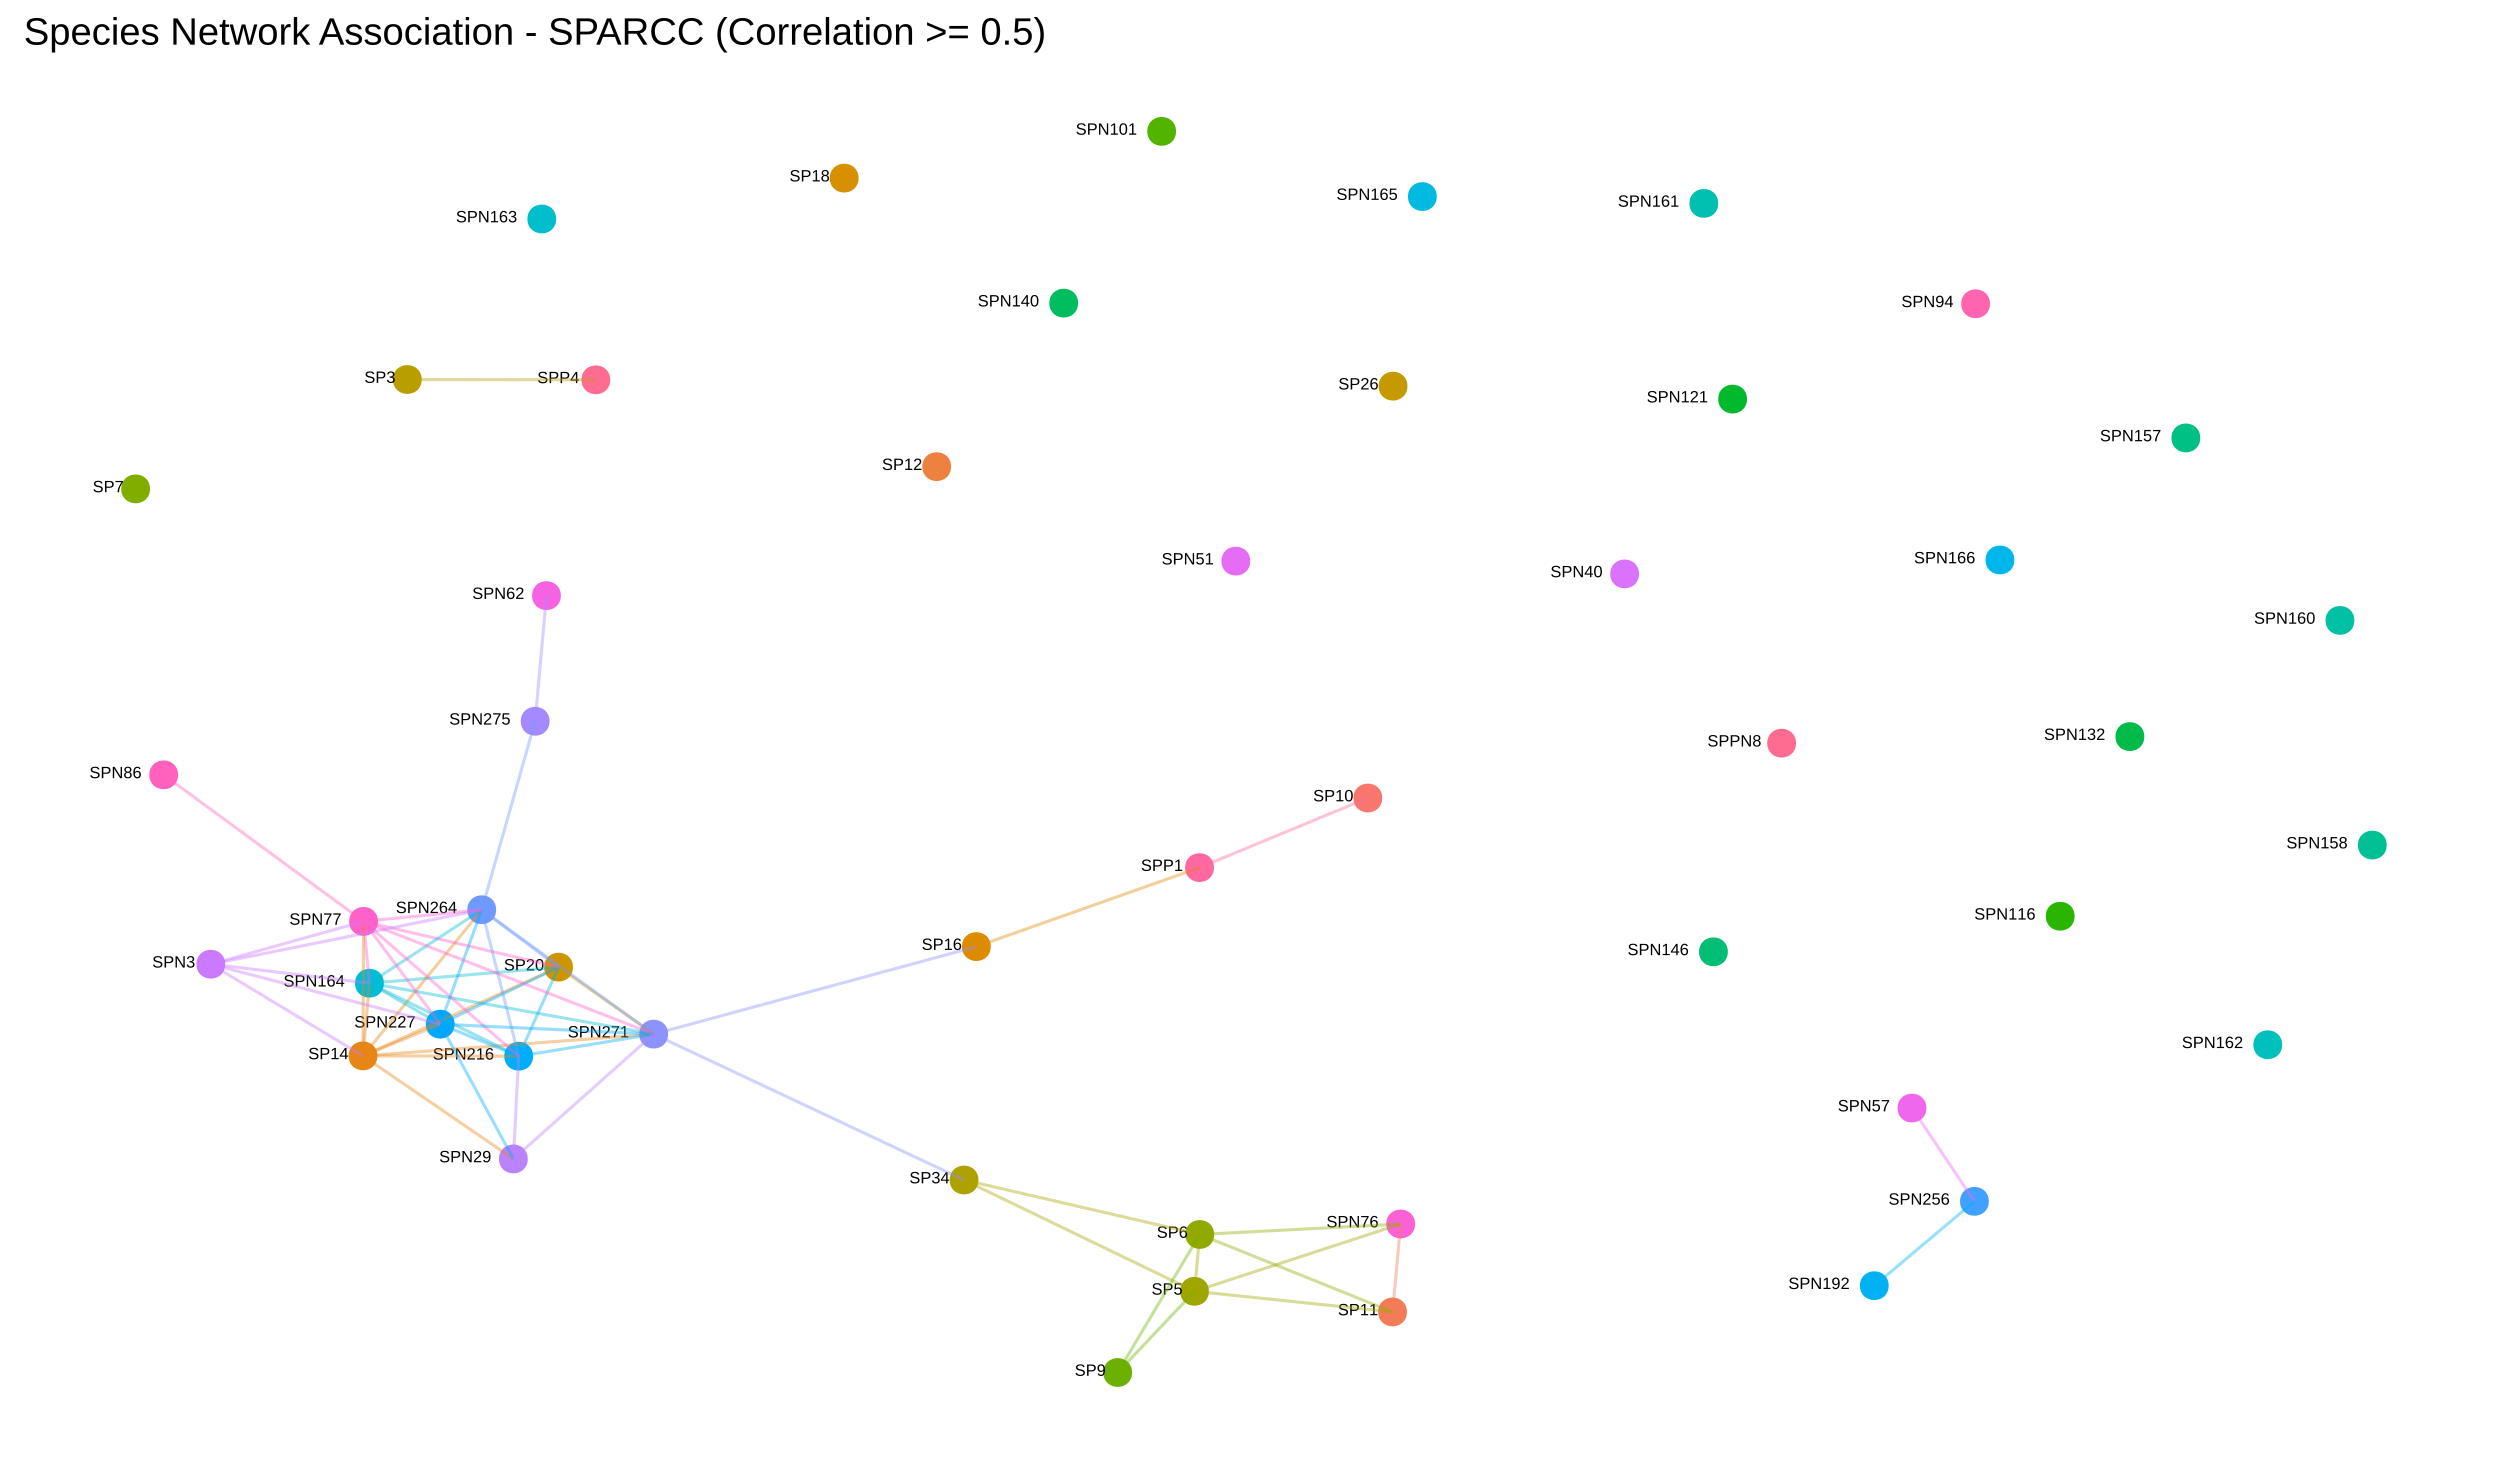 <?xml version="1.0" encoding="UTF-8"?>
<svg xmlns="http://www.w3.org/2000/svg" xmlns:xlink="http://www.w3.org/1999/xlink" width="864pt" height="504pt" viewBox="0 0 864 504" version="1.1">
<defs>
<g>
<symbol overflow="visible" id="glyph0-0">
<path style="stroke:none;" d="M 0.188 0 L 0.188 -3.797 L 1.703 -3.797 L 1.703 0 Z M 0.375 -0.188 L 1.516 -0.188 L 1.516 -3.609 L 0.375 -3.609 Z M 0.375 -0.188 "/>
</symbol>
<symbol overflow="visible" id="glyph0-1">
<path style="stroke:none;" d="M 3.531 -1.078 C 3.531 -0.91 3.5 -0.758 3.438 -0.625 C 3.375 -0.488 3.273 -0.367 3.141 -0.266 C 3.004 -0.16 2.832 -0.078 2.625 -0.016 C 2.426 0.035 2.191 0.062 1.922 0.062 C 1.43 0.062 1.051 -0.02 0.781 -0.188 C 0.508 -0.363 0.336 -0.613 0.266 -0.938 L 0.766 -1.047 C 0.797 -0.941 0.836 -0.848 0.891 -0.766 C 0.941 -0.68 1.016 -0.609 1.109 -0.547 C 1.203 -0.484 1.316 -0.438 1.453 -0.406 C 1.586 -0.375 1.75 -0.359 1.938 -0.359 C 2.094 -0.359 2.234 -0.367 2.359 -0.391 C 2.492 -0.422 2.609 -0.461 2.703 -0.516 C 2.797 -0.578 2.867 -0.648 2.922 -0.734 C 2.973 -0.828 3 -0.93 3 -1.047 C 3 -1.18 2.969 -1.285 2.906 -1.359 C 2.852 -1.441 2.773 -1.508 2.672 -1.562 C 2.566 -1.613 2.441 -1.656 2.297 -1.688 C 2.148 -1.727 1.988 -1.77 1.812 -1.812 C 1.695 -1.832 1.582 -1.852 1.469 -1.875 C 1.363 -1.906 1.258 -1.941 1.156 -1.984 C 1.062 -2.023 0.969 -2.07 0.875 -2.125 C 0.789 -2.176 0.711 -2.238 0.641 -2.312 C 0.578 -2.395 0.523 -2.484 0.484 -2.578 C 0.453 -2.68 0.438 -2.797 0.438 -2.922 C 0.438 -3.109 0.473 -3.266 0.547 -3.391 C 0.629 -3.523 0.734 -3.633 0.859 -3.719 C 0.992 -3.812 1.148 -3.875 1.328 -3.906 C 1.516 -3.945 1.711 -3.969 1.922 -3.969 C 2.172 -3.969 2.379 -3.945 2.547 -3.906 C 2.723 -3.875 2.867 -3.816 2.984 -3.734 C 3.098 -3.66 3.191 -3.566 3.266 -3.453 C 3.336 -3.348 3.395 -3.223 3.438 -3.078 L 2.922 -2.984 C 2.891 -3.078 2.848 -3.16 2.797 -3.234 C 2.754 -3.305 2.691 -3.367 2.609 -3.422 C 2.535 -3.473 2.441 -3.508 2.328 -3.531 C 2.211 -3.562 2.078 -3.578 1.922 -3.578 C 1.742 -3.578 1.594 -3.555 1.469 -3.516 C 1.344 -3.484 1.242 -3.441 1.172 -3.391 C 1.098 -3.336 1.039 -3.27 1 -3.188 C 0.969 -3.113 0.953 -3.035 0.953 -2.953 C 0.953 -2.836 0.984 -2.738 1.047 -2.656 C 1.109 -2.582 1.188 -2.52 1.281 -2.469 C 1.383 -2.426 1.5 -2.383 1.625 -2.344 C 1.758 -2.312 1.898 -2.281 2.047 -2.25 C 2.172 -2.219 2.289 -2.188 2.406 -2.156 C 2.531 -2.133 2.645 -2.102 2.75 -2.062 C 2.863 -2.02 2.969 -1.973 3.062 -1.922 C 3.156 -1.867 3.234 -1.801 3.297 -1.719 C 3.367 -1.645 3.426 -1.555 3.469 -1.453 C 3.508 -1.348 3.531 -1.223 3.531 -1.078 Z M 3.531 -1.078 "/>
</symbol>
<symbol overflow="visible" id="glyph0-2">
<path style="stroke:none;" d="M 3.5 -2.734 C 3.5 -2.566 3.469 -2.406 3.406 -2.25 C 3.352 -2.102 3.27 -1.977 3.156 -1.875 C 3.039 -1.77 2.898 -1.688 2.734 -1.625 C 2.566 -1.562 2.367 -1.531 2.141 -1.531 L 1 -1.531 L 1 0 L 0.469 0 L 0.469 -3.906 L 2.109 -3.906 C 2.336 -3.906 2.539 -3.879 2.719 -3.828 C 2.895 -3.773 3.039 -3.695 3.156 -3.594 C 3.27 -3.488 3.352 -3.363 3.406 -3.219 C 3.469 -3.07 3.5 -2.91 3.5 -2.734 Z M 2.953 -2.734 C 2.953 -2.984 2.875 -3.172 2.719 -3.297 C 2.57 -3.422 2.348 -3.484 2.047 -3.484 L 1 -3.484 L 1 -1.938 L 2.078 -1.938 C 2.379 -1.938 2.598 -2.004 2.734 -2.141 C 2.879 -2.273 2.953 -2.473 2.953 -2.734 Z M 2.953 -2.734 "/>
</symbol>
<symbol overflow="visible" id="glyph0-3">
<path style="stroke:none;" d="M 0.438 0 L 0.438 -0.422 L 1.438 -0.422 L 1.438 -3.438 L 0.547 -2.812 L 0.547 -3.281 L 1.469 -3.906 L 1.938 -3.906 L 1.938 -0.422 L 2.891 -0.422 L 2.891 0 Z M 0.438 0 "/>
</symbol>
<symbol overflow="visible" id="glyph0-4">
<path style="stroke:none;" d="M 2.938 -1.953 C 2.938 -1.578 2.898 -1.258 2.828 -1 C 2.766 -0.75 2.672 -0.547 2.547 -0.391 C 2.422 -0.234 2.273 -0.117 2.109 -0.047 C 1.941 0.023 1.766 0.062 1.578 0.062 C 1.379 0.062 1.195 0.023 1.031 -0.047 C 0.875 -0.117 0.734 -0.234 0.609 -0.391 C 0.492 -0.547 0.398 -0.75 0.328 -1 C 0.254 -1.258 0.219 -1.578 0.219 -1.953 C 0.219 -2.348 0.254 -2.676 0.328 -2.938 C 0.398 -3.195 0.492 -3.398 0.609 -3.547 C 0.734 -3.703 0.879 -3.812 1.047 -3.875 C 1.211 -3.938 1.395 -3.969 1.594 -3.969 C 1.781 -3.969 1.953 -3.938 2.109 -3.875 C 2.273 -3.812 2.422 -3.703 2.547 -3.547 C 2.672 -3.398 2.766 -3.195 2.828 -2.938 C 2.898 -2.676 2.938 -2.348 2.938 -1.953 Z M 2.438 -1.953 C 2.438 -2.266 2.414 -2.523 2.375 -2.734 C 2.344 -2.941 2.289 -3.102 2.219 -3.219 C 2.145 -3.344 2.055 -3.43 1.953 -3.484 C 1.848 -3.535 1.727 -3.562 1.594 -3.562 C 1.445 -3.562 1.32 -3.535 1.219 -3.484 C 1.113 -3.43 1.023 -3.344 0.953 -3.219 C 0.879 -3.102 0.82 -2.941 0.781 -2.734 C 0.75 -2.523 0.734 -2.266 0.734 -1.953 C 0.734 -1.66 0.75 -1.41 0.781 -1.203 C 0.82 -0.992 0.879 -0.828 0.953 -0.703 C 1.023 -0.578 1.113 -0.488 1.219 -0.438 C 1.32 -0.383 1.441 -0.359 1.578 -0.359 C 1.711 -0.359 1.832 -0.383 1.938 -0.438 C 2.039 -0.488 2.129 -0.578 2.203 -0.703 C 2.273 -0.828 2.332 -0.992 2.375 -1.203 C 2.414 -1.41 2.438 -1.66 2.438 -1.953 Z M 2.438 -1.953 "/>
</symbol>
<symbol overflow="visible" id="glyph0-5">
<path style="stroke:none;" d="M 0.281 0 L 0.281 -0.359 C 0.375 -0.566 0.488 -0.754 0.625 -0.922 C 0.758 -1.086 0.898 -1.238 1.047 -1.375 C 1.203 -1.508 1.352 -1.633 1.5 -1.75 C 1.656 -1.863 1.789 -1.977 1.906 -2.094 C 2.02 -2.207 2.113 -2.328 2.188 -2.453 C 2.258 -2.578 2.297 -2.719 2.297 -2.875 C 2.297 -2.988 2.281 -3.086 2.25 -3.172 C 2.219 -3.254 2.172 -3.32 2.109 -3.375 C 2.047 -3.438 1.969 -3.484 1.875 -3.516 C 1.789 -3.547 1.695 -3.562 1.594 -3.562 C 1.488 -3.562 1.391 -3.547 1.297 -3.516 C 1.211 -3.492 1.133 -3.453 1.062 -3.391 C 1 -3.336 0.945 -3.27 0.906 -3.188 C 0.863 -3.102 0.832 -3.008 0.812 -2.906 L 0.312 -2.953 C 0.32 -3.086 0.359 -3.219 0.422 -3.344 C 0.484 -3.469 0.566 -3.578 0.672 -3.672 C 0.785 -3.766 0.914 -3.836 1.062 -3.891 C 1.219 -3.941 1.395 -3.969 1.594 -3.969 C 1.781 -3.969 1.945 -3.941 2.094 -3.891 C 2.25 -3.848 2.379 -3.781 2.484 -3.688 C 2.598 -3.602 2.68 -3.492 2.734 -3.359 C 2.785 -3.223 2.812 -3.07 2.812 -2.906 C 2.812 -2.77 2.785 -2.641 2.734 -2.516 C 2.691 -2.398 2.629 -2.289 2.547 -2.188 C 2.473 -2.082 2.383 -1.977 2.281 -1.875 C 2.176 -1.77 2.066 -1.672 1.953 -1.578 C 1.836 -1.484 1.723 -1.391 1.609 -1.297 C 1.492 -1.203 1.383 -1.109 1.281 -1.016 C 1.188 -0.922 1.098 -0.82 1.016 -0.719 C 0.941 -0.625 0.879 -0.523 0.828 -0.422 L 2.875 -0.422 L 2.875 0 Z M 0.281 0 "/>
</symbol>
<symbol overflow="visible" id="glyph0-6">
<path style="stroke:none;" d="M 2.453 -0.891 L 2.453 0 L 1.969 0 L 1.969 -0.891 L 0.125 -0.891 L 0.125 -1.281 L 1.922 -3.906 L 2.453 -3.906 L 2.453 -1.281 L 3 -1.281 L 3 -0.891 Z M 1.969 -3.344 C 1.969 -3.332 1.957 -3.312 1.938 -3.281 C 1.926 -3.258 1.91 -3.234 1.891 -3.203 C 1.879 -3.172 1.863 -3.133 1.844 -3.094 C 1.82 -3.062 1.801 -3.035 1.781 -3.016 L 0.781 -1.547 C 0.77 -1.523 0.754 -1.504 0.734 -1.484 C 0.723 -1.461 0.707 -1.438 0.688 -1.406 C 0.664 -1.383 0.645 -1.359 0.625 -1.328 C 0.613 -1.305 0.602 -1.289 0.594 -1.281 L 1.969 -1.281 Z M 1.969 -3.344 "/>
</symbol>
<symbol overflow="visible" id="glyph0-7">
<path style="stroke:none;" d="M 2.906 -1.281 C 2.906 -1.082 2.879 -0.898 2.828 -0.734 C 2.773 -0.578 2.695 -0.438 2.594 -0.312 C 2.488 -0.195 2.352 -0.102 2.188 -0.031 C 2.031 0.031 1.852 0.062 1.656 0.062 C 1.426 0.062 1.223 0.02 1.047 -0.062 C 0.879 -0.156 0.738 -0.285 0.625 -0.453 C 0.508 -0.617 0.422 -0.816 0.359 -1.047 C 0.305 -1.285 0.281 -1.555 0.281 -1.859 C 0.281 -2.211 0.312 -2.52 0.375 -2.781 C 0.445 -3.039 0.539 -3.258 0.656 -3.438 C 0.781 -3.613 0.926 -3.742 1.094 -3.828 C 1.27 -3.922 1.469 -3.969 1.688 -3.969 C 1.82 -3.969 1.945 -3.953 2.062 -3.922 C 2.176 -3.898 2.281 -3.859 2.375 -3.797 C 2.477 -3.734 2.562 -3.648 2.625 -3.547 C 2.695 -3.441 2.758 -3.316 2.812 -3.172 L 2.328 -3.094 C 2.273 -3.258 2.191 -3.379 2.078 -3.453 C 1.961 -3.523 1.832 -3.562 1.688 -3.562 C 1.551 -3.562 1.426 -3.531 1.312 -3.469 C 1.195 -3.406 1.098 -3.305 1.016 -3.172 C 0.941 -3.047 0.883 -2.883 0.844 -2.688 C 0.801 -2.5 0.781 -2.273 0.781 -2.016 C 0.875 -2.18 1.004 -2.305 1.172 -2.391 C 1.336 -2.484 1.523 -2.531 1.734 -2.531 C 1.91 -2.531 2.07 -2.5 2.219 -2.438 C 2.363 -2.383 2.488 -2.301 2.594 -2.188 C 2.695 -2.082 2.773 -1.953 2.828 -1.797 C 2.879 -1.641 2.906 -1.469 2.906 -1.281 Z M 2.406 -1.266 C 2.406 -1.391 2.391 -1.504 2.359 -1.609 C 2.328 -1.723 2.273 -1.816 2.203 -1.891 C 2.141 -1.973 2.055 -2.035 1.953 -2.078 C 1.859 -2.117 1.742 -2.141 1.609 -2.141 C 1.523 -2.141 1.438 -2.125 1.344 -2.094 C 1.25 -2.07 1.164 -2.031 1.094 -1.969 C 1.02 -1.914 0.957 -1.836 0.906 -1.734 C 0.852 -1.641 0.828 -1.52 0.828 -1.375 C 0.828 -1.227 0.848 -1.094 0.891 -0.969 C 0.93 -0.844 0.984 -0.734 1.047 -0.641 C 1.117 -0.555 1.203 -0.484 1.297 -0.422 C 1.398 -0.367 1.516 -0.344 1.641 -0.344 C 1.754 -0.344 1.859 -0.363 1.953 -0.406 C 2.047 -0.445 2.125 -0.504 2.188 -0.578 C 2.258 -0.66 2.312 -0.758 2.344 -0.875 C 2.383 -0.988 2.406 -1.117 2.406 -1.266 Z M 2.406 -1.266 "/>
</symbol>
<symbol overflow="visible" id="glyph0-8">
<path style="stroke:none;" d="M 2.922 -1.094 C 2.922 -0.926 2.891 -0.77 2.828 -0.625 C 2.773 -0.488 2.695 -0.367 2.594 -0.266 C 2.488 -0.16 2.348 -0.078 2.172 -0.016 C 2.004 0.035 1.805 0.062 1.578 0.062 C 1.348 0.062 1.148 0.035 0.984 -0.016 C 0.816 -0.078 0.676 -0.16 0.562 -0.266 C 0.457 -0.367 0.379 -0.488 0.328 -0.625 C 0.273 -0.77 0.25 -0.922 0.25 -1.078 C 0.25 -1.223 0.27 -1.352 0.312 -1.469 C 0.352 -1.582 0.41 -1.676 0.484 -1.75 C 0.555 -1.832 0.641 -1.895 0.734 -1.938 C 0.828 -1.988 0.926 -2.023 1.031 -2.047 L 1.031 -2.062 C 0.914 -2.082 0.816 -2.117 0.734 -2.172 C 0.648 -2.234 0.578 -2.305 0.516 -2.391 C 0.461 -2.473 0.422 -2.562 0.391 -2.656 C 0.359 -2.758 0.344 -2.863 0.344 -2.969 C 0.344 -3.102 0.367 -3.227 0.422 -3.344 C 0.473 -3.469 0.551 -3.578 0.656 -3.672 C 0.758 -3.766 0.883 -3.836 1.031 -3.891 C 1.188 -3.941 1.367 -3.969 1.578 -3.969 C 1.785 -3.969 1.969 -3.941 2.125 -3.891 C 2.281 -3.836 2.41 -3.766 2.516 -3.672 C 2.617 -3.578 2.691 -3.469 2.734 -3.344 C 2.785 -3.227 2.812 -3.102 2.812 -2.969 C 2.812 -2.852 2.797 -2.742 2.766 -2.641 C 2.742 -2.547 2.703 -2.457 2.641 -2.375 C 2.578 -2.301 2.504 -2.234 2.422 -2.172 C 2.336 -2.117 2.238 -2.082 2.125 -2.062 L 2.125 -2.047 C 2.238 -2.035 2.344 -2.004 2.438 -1.953 C 2.531 -1.898 2.613 -1.832 2.688 -1.75 C 2.758 -1.676 2.816 -1.582 2.859 -1.469 C 2.898 -1.352 2.922 -1.227 2.922 -1.094 Z M 2.297 -2.938 C 2.297 -3.031 2.281 -3.117 2.25 -3.203 C 2.227 -3.285 2.188 -3.352 2.125 -3.406 C 2.07 -3.469 2 -3.516 1.906 -3.547 C 1.82 -3.578 1.711 -3.594 1.578 -3.594 C 1.441 -3.594 1.328 -3.578 1.234 -3.547 C 1.148 -3.516 1.078 -3.469 1.016 -3.406 C 0.953 -3.352 0.906 -3.285 0.875 -3.203 C 0.852 -3.117 0.844 -3.031 0.844 -2.938 C 0.844 -2.852 0.852 -2.77 0.875 -2.688 C 0.895 -2.613 0.93 -2.539 0.984 -2.469 C 1.047 -2.406 1.125 -2.352 1.219 -2.312 C 1.312 -2.27 1.43 -2.25 1.578 -2.25 C 1.734 -2.25 1.859 -2.27 1.953 -2.312 C 2.047 -2.352 2.117 -2.406 2.172 -2.469 C 2.223 -2.539 2.254 -2.613 2.266 -2.688 C 2.285 -2.77 2.297 -2.852 2.297 -2.938 Z M 2.391 -1.141 C 2.391 -1.234 2.375 -1.32 2.344 -1.406 C 2.32 -1.5 2.281 -1.578 2.219 -1.641 C 2.156 -1.711 2.07 -1.77 1.969 -1.812 C 1.863 -1.852 1.734 -1.875 1.578 -1.875 C 1.43 -1.875 1.305 -1.852 1.203 -1.812 C 1.098 -1.77 1.016 -1.711 0.953 -1.641 C 0.891 -1.578 0.844 -1.5 0.812 -1.406 C 0.781 -1.312 0.766 -1.219 0.766 -1.125 C 0.766 -1.008 0.781 -0.898 0.812 -0.797 C 0.844 -0.703 0.891 -0.617 0.953 -0.547 C 1.016 -0.473 1.098 -0.414 1.203 -0.375 C 1.305 -0.332 1.438 -0.312 1.594 -0.312 C 1.738 -0.312 1.863 -0.332 1.969 -0.375 C 2.07 -0.414 2.156 -0.473 2.219 -0.547 C 2.281 -0.617 2.32 -0.703 2.344 -0.797 C 2.375 -0.898 2.391 -1.016 2.391 -1.141 Z M 2.391 -1.141 "/>
</symbol>
<symbol overflow="visible" id="glyph0-9">
<path style="stroke:none;" d="M 2.906 -1.078 C 2.906 -0.898 2.875 -0.738 2.812 -0.594 C 2.758 -0.457 2.676 -0.336 2.562 -0.234 C 2.457 -0.141 2.32 -0.066 2.156 -0.016 C 1.988 0.035 1.797 0.062 1.578 0.062 C 1.336 0.062 1.133 0.031 0.969 -0.031 C 0.801 -0.094 0.664 -0.172 0.562 -0.266 C 0.457 -0.367 0.375 -0.484 0.312 -0.609 C 0.258 -0.734 0.227 -0.863 0.219 -1 L 0.734 -1.047 C 0.742 -0.941 0.77 -0.848 0.812 -0.766 C 0.852 -0.68 0.906 -0.609 0.969 -0.547 C 1.039 -0.484 1.125 -0.438 1.219 -0.406 C 1.32 -0.375 1.441 -0.359 1.578 -0.359 C 1.836 -0.359 2.035 -0.422 2.172 -0.547 C 2.316 -0.672 2.391 -0.852 2.391 -1.094 C 2.391 -1.238 2.359 -1.352 2.297 -1.438 C 2.234 -1.531 2.156 -1.598 2.062 -1.641 C 1.969 -1.691 1.863 -1.727 1.75 -1.75 C 1.633 -1.77 1.531 -1.781 1.438 -1.781 L 1.156 -1.781 L 1.156 -2.203 L 1.422 -2.203 C 1.516 -2.203 1.613 -2.211 1.719 -2.234 C 1.82 -2.254 1.914 -2.289 2 -2.344 C 2.082 -2.395 2.148 -2.461 2.203 -2.547 C 2.266 -2.641 2.297 -2.75 2.297 -2.875 C 2.297 -3.094 2.234 -3.258 2.109 -3.375 C 1.984 -3.5 1.801 -3.562 1.562 -3.562 C 1.344 -3.562 1.16 -3.504 1.016 -3.391 C 0.879 -3.273 0.801 -3.113 0.781 -2.906 L 0.281 -2.953 C 0.301 -3.117 0.348 -3.266 0.422 -3.391 C 0.492 -3.523 0.586 -3.633 0.703 -3.719 C 0.816 -3.801 0.945 -3.863 1.094 -3.906 C 1.238 -3.945 1.395 -3.969 1.562 -3.969 C 1.781 -3.969 1.969 -3.941 2.125 -3.891 C 2.281 -3.836 2.406 -3.766 2.5 -3.672 C 2.602 -3.578 2.68 -3.469 2.734 -3.344 C 2.785 -3.219 2.812 -3.082 2.812 -2.938 C 2.812 -2.82 2.789 -2.711 2.75 -2.609 C 2.719 -2.516 2.672 -2.426 2.609 -2.344 C 2.547 -2.258 2.461 -2.188 2.359 -2.125 C 2.254 -2.07 2.129 -2.035 1.984 -2.016 L 1.984 -2 C 2.141 -1.977 2.273 -1.941 2.391 -1.891 C 2.516 -1.836 2.613 -1.77 2.688 -1.688 C 2.758 -1.602 2.812 -1.508 2.844 -1.406 C 2.883 -1.301 2.906 -1.191 2.906 -1.078 Z M 2.906 -1.078 "/>
</symbol>
<symbol overflow="visible" id="glyph0-10">
<path style="stroke:none;" d="M 2.922 -1.281 C 2.922 -1.082 2.891 -0.898 2.828 -0.734 C 2.773 -0.566 2.688 -0.426 2.562 -0.312 C 2.445 -0.195 2.301 -0.102 2.125 -0.031 C 1.957 0.031 1.758 0.062 1.531 0.062 C 1.332 0.062 1.156 0.035 1 -0.016 C 0.844 -0.066 0.711 -0.133 0.609 -0.219 C 0.504 -0.301 0.422 -0.398 0.359 -0.516 C 0.297 -0.629 0.254 -0.75 0.234 -0.875 L 0.734 -0.938 C 0.754 -0.863 0.781 -0.789 0.812 -0.719 C 0.852 -0.645 0.906 -0.582 0.969 -0.531 C 1.031 -0.477 1.109 -0.438 1.203 -0.406 C 1.297 -0.375 1.41 -0.359 1.547 -0.359 C 1.672 -0.359 1.785 -0.375 1.891 -0.406 C 2.004 -0.445 2.098 -0.504 2.172 -0.578 C 2.242 -0.66 2.301 -0.758 2.344 -0.875 C 2.383 -0.988 2.406 -1.117 2.406 -1.266 C 2.406 -1.379 2.383 -1.488 2.344 -1.594 C 2.301 -1.695 2.242 -1.785 2.172 -1.859 C 2.109 -1.93 2.023 -1.988 1.922 -2.031 C 1.816 -2.07 1.695 -2.094 1.562 -2.094 C 1.477 -2.094 1.398 -2.082 1.328 -2.062 C 1.254 -2.051 1.188 -2.031 1.125 -2 C 1.07 -1.977 1.02 -1.945 0.969 -1.906 C 0.914 -1.875 0.867 -1.844 0.828 -1.812 L 0.344 -1.812 L 0.469 -3.906 L 2.703 -3.906 L 2.703 -3.484 L 0.922 -3.484 L 0.859 -2.25 C 0.941 -2.312 1.051 -2.367 1.188 -2.422 C 1.32 -2.473 1.477 -2.5 1.656 -2.5 C 1.852 -2.5 2.031 -2.469 2.188 -2.406 C 2.344 -2.344 2.473 -2.258 2.578 -2.156 C 2.691 -2.051 2.773 -1.922 2.828 -1.766 C 2.891 -1.617 2.922 -1.457 2.922 -1.281 Z M 2.922 -1.281 "/>
</symbol>
<symbol overflow="visible" id="glyph0-11">
<path style="stroke:none;" d="M 2.875 -3.5 C 2.676 -3.207 2.492 -2.922 2.328 -2.641 C 2.172 -2.367 2.031 -2.094 1.906 -1.812 C 1.789 -1.531 1.695 -1.238 1.625 -0.938 C 1.562 -0.645 1.531 -0.332 1.531 0 L 1.016 0 C 1.016 -0.312 1.051 -0.617 1.125 -0.922 C 1.195 -1.223 1.297 -1.516 1.422 -1.797 C 1.547 -2.086 1.691 -2.375 1.859 -2.656 C 2.023 -2.938 2.203 -3.211 2.391 -3.484 L 0.297 -3.484 L 0.297 -3.906 L 2.875 -3.906 Z M 2.875 -3.5 "/>
</symbol>
<symbol overflow="visible" id="glyph0-12">
<path style="stroke:none;" d="M 2.891 -2.031 C 2.891 -1.688 2.859 -1.383 2.797 -1.125 C 2.734 -0.863 2.641 -0.645 2.516 -0.469 C 2.391 -0.289 2.238 -0.156 2.062 -0.062 C 1.895 0.02 1.703 0.062 1.484 0.062 C 1.328 0.062 1.188 0.047 1.062 0.016 C 0.945 -0.016 0.844 -0.062 0.75 -0.125 C 0.656 -0.195 0.57 -0.285 0.5 -0.391 C 0.438 -0.492 0.383 -0.617 0.344 -0.766 L 0.828 -0.828 C 0.879 -0.66 0.957 -0.535 1.062 -0.453 C 1.176 -0.379 1.316 -0.344 1.484 -0.344 C 1.617 -0.344 1.742 -0.375 1.859 -0.438 C 1.973 -0.5 2.066 -0.594 2.141 -0.719 C 2.223 -0.852 2.285 -1.016 2.328 -1.203 C 2.367 -1.398 2.395 -1.629 2.406 -1.891 C 2.363 -1.805 2.305 -1.727 2.234 -1.656 C 2.172 -1.582 2.094 -1.52 2 -1.469 C 1.914 -1.426 1.82 -1.391 1.719 -1.359 C 1.625 -1.336 1.523 -1.328 1.422 -1.328 C 1.242 -1.328 1.082 -1.359 0.938 -1.422 C 0.801 -1.492 0.68 -1.586 0.578 -1.703 C 0.484 -1.816 0.406 -1.953 0.344 -2.109 C 0.289 -2.273 0.266 -2.457 0.266 -2.656 C 0.266 -2.852 0.289 -3.035 0.344 -3.203 C 0.406 -3.367 0.492 -3.504 0.609 -3.609 C 0.723 -3.723 0.859 -3.812 1.016 -3.875 C 1.18 -3.938 1.363 -3.969 1.562 -3.969 C 2 -3.969 2.328 -3.805 2.547 -3.484 C 2.773 -3.16 2.891 -2.676 2.891 -2.031 Z M 2.344 -2.516 C 2.344 -2.66 2.328 -2.797 2.297 -2.922 C 2.266 -3.055 2.211 -3.172 2.141 -3.266 C 2.078 -3.359 1.992 -3.43 1.891 -3.484 C 1.797 -3.535 1.68 -3.562 1.547 -3.562 C 1.43 -3.562 1.32 -3.539 1.219 -3.5 C 1.125 -3.457 1.047 -3.395 0.984 -3.312 C 0.922 -3.238 0.867 -3.145 0.828 -3.031 C 0.797 -2.914 0.781 -2.789 0.781 -2.656 C 0.781 -2.52 0.797 -2.395 0.828 -2.281 C 0.859 -2.176 0.906 -2.082 0.969 -2 C 1.031 -1.914 1.109 -1.848 1.203 -1.797 C 1.305 -1.754 1.422 -1.734 1.547 -1.734 C 1.641 -1.734 1.734 -1.75 1.828 -1.781 C 1.922 -1.812 2.004 -1.859 2.078 -1.922 C 2.16 -1.984 2.223 -2.062 2.266 -2.156 C 2.316 -2.258 2.344 -2.379 2.344 -2.516 Z M 2.344 -2.516 "/>
</symbol>
<symbol overflow="visible" id="glyph0-13">
<path style="stroke:none;" d="M 3 0 L 0.906 -3.328 C 0.914 -3.242 0.922 -3.156 0.922 -3.062 C 0.93 -2.988 0.938 -2.91 0.938 -2.828 C 0.938 -2.742 0.938 -2.664 0.938 -2.594 L 0.938 0 L 0.469 0 L 0.469 -3.906 L 1.078 -3.906 L 3.203 -0.562 C 3.191 -0.645 3.188 -0.734 3.188 -0.828 C 3.176 -0.91 3.172 -0.992 3.172 -1.078 C 3.172 -1.172 3.172 -1.258 3.172 -1.344 L 3.172 -3.906 L 3.641 -3.906 L 3.641 0 Z M 3 0 "/>
</symbol>
<symbol overflow="visible" id="glyph1-0">
<path style="stroke:none;" d="M 0.438 0 L 0.438 -8.797 L 3.953 -8.797 L 3.953 0 Z M 0.875 -0.438 L 3.5 -0.438 L 3.5 -8.359 L 0.875 -8.359 Z M 0.875 -0.438 "/>
</symbol>
<symbol overflow="visible" id="glyph1-1">
<path style="stroke:none;" d="M 8.203 -2.516 C 8.203 -2.129 8.125 -1.773 7.969 -1.453 C 7.82 -1.129 7.594 -0.848 7.281 -0.609 C 6.977 -0.379 6.594 -0.195 6.125 -0.062 C 5.656 0.062 5.098 0.125 4.453 0.125 C 3.316 0.125 2.43 -0.07 1.797 -0.469 C 1.172 -0.863 0.77 -1.43 0.594 -2.172 L 1.797 -2.422 C 1.848 -2.18 1.938 -1.961 2.062 -1.766 C 2.188 -1.578 2.352 -1.41 2.562 -1.266 C 2.781 -1.129 3.047 -1.02 3.359 -0.938 C 3.672 -0.863 4.051 -0.828 4.5 -0.828 C 4.863 -0.828 5.195 -0.859 5.5 -0.922 C 5.801 -0.984 6.062 -1.078 6.281 -1.203 C 6.5 -1.336 6.672 -1.504 6.797 -1.703 C 6.922 -1.91 6.984 -2.156 6.984 -2.438 C 6.984 -2.738 6.914 -2.977 6.781 -3.156 C 6.645 -3.344 6.453 -3.492 6.203 -3.609 C 5.961 -3.734 5.672 -3.836 5.328 -3.922 C 4.992 -4.004 4.617 -4.094 4.203 -4.188 C 3.953 -4.25 3.695 -4.312 3.438 -4.375 C 3.188 -4.438 2.941 -4.516 2.703 -4.609 C 2.473 -4.703 2.254 -4.812 2.047 -4.938 C 1.836 -5.062 1.656 -5.207 1.5 -5.375 C 1.352 -5.551 1.238 -5.754 1.156 -5.984 C 1.07 -6.223 1.031 -6.488 1.031 -6.781 C 1.031 -7.219 1.113 -7.586 1.281 -7.891 C 1.457 -8.203 1.695 -8.457 2 -8.656 C 2.312 -8.852 2.676 -8.992 3.094 -9.078 C 3.52 -9.172 3.977 -9.219 4.469 -9.219 C 5.031 -9.219 5.508 -9.172 5.906 -9.078 C 6.312 -8.992 6.648 -8.863 6.922 -8.688 C 7.203 -8.508 7.426 -8.289 7.594 -8.031 C 7.758 -7.77 7.891 -7.469 7.984 -7.125 L 6.781 -6.922 C 6.719 -7.141 6.629 -7.332 6.516 -7.5 C 6.398 -7.676 6.25 -7.82 6.062 -7.938 C 5.883 -8.051 5.66 -8.141 5.391 -8.203 C 5.129 -8.266 4.82 -8.297 4.469 -8.297 C 4.039 -8.297 3.68 -8.254 3.391 -8.172 C 3.109 -8.098 2.879 -7.992 2.703 -7.859 C 2.535 -7.734 2.41 -7.582 2.328 -7.406 C 2.254 -7.238 2.219 -7.055 2.219 -6.859 C 2.219 -6.586 2.285 -6.363 2.422 -6.188 C 2.555 -6.008 2.738 -5.863 2.969 -5.75 C 3.207 -5.633 3.477 -5.535 3.781 -5.453 C 4.082 -5.379 4.406 -5.305 4.75 -5.234 C 5.031 -5.16 5.312 -5.094 5.594 -5.031 C 5.875 -4.969 6.141 -4.891 6.391 -4.797 C 6.641 -4.703 6.875 -4.594 7.094 -4.469 C 7.32 -4.344 7.516 -4.188 7.672 -4 C 7.836 -3.82 7.969 -3.609 8.062 -3.359 C 8.156 -3.117 8.203 -2.836 8.203 -2.516 Z M 8.203 -2.516 "/>
</symbol>
<symbol overflow="visible" id="glyph1-2">
<path style="stroke:none;" d="M 6.781 -3.516 C 6.781 -2.992 6.738 -2.508 6.656 -2.062 C 6.57 -1.613 6.43 -1.227 6.234 -0.906 C 6.035 -0.582 5.77 -0.328 5.438 -0.141 C 5.102 0.035 4.695 0.125 4.219 0.125 C 3.719 0.125 3.281 0.031 2.906 -0.156 C 2.539 -0.344 2.258 -0.648 2.062 -1.078 L 2.031 -1.078 C 2.031 -1.066 2.031 -1.023 2.031 -0.953 C 2.031 -0.891 2.031 -0.805 2.031 -0.703 C 2.039 -0.598 2.047 -0.484 2.047 -0.359 C 2.047 -0.234 2.047 -0.109 2.047 0.016 L 2.047 2.734 L 0.891 2.734 L 0.891 -5.547 C 0.891 -5.711 0.891 -5.875 0.891 -6.031 C 0.891 -6.188 0.883 -6.328 0.875 -6.453 C 0.875 -6.578 0.867 -6.688 0.859 -6.781 C 0.859 -6.875 0.852 -6.938 0.844 -6.969 L 1.969 -6.969 C 1.977 -6.957 1.984 -6.91 1.984 -6.828 C 1.992 -6.754 2 -6.66 2 -6.547 C 2.008 -6.441 2.016 -6.328 2.016 -6.203 C 2.023 -6.078 2.031 -5.961 2.031 -5.859 L 2.062 -5.859 C 2.164 -6.078 2.285 -6.266 2.422 -6.422 C 2.566 -6.578 2.727 -6.707 2.906 -6.812 C 3.082 -6.914 3.273 -6.988 3.484 -7.031 C 3.703 -7.07 3.945 -7.094 4.219 -7.094 C 4.695 -7.094 5.102 -7.004 5.438 -6.828 C 5.77 -6.66 6.035 -6.422 6.234 -6.109 C 6.43 -5.797 6.57 -5.422 6.656 -4.984 C 6.738 -4.547 6.781 -4.055 6.781 -3.516 Z M 5.562 -3.5 C 5.562 -3.926 5.535 -4.305 5.484 -4.641 C 5.441 -4.973 5.352 -5.254 5.219 -5.484 C 5.094 -5.723 4.926 -5.898 4.719 -6.016 C 4.508 -6.141 4.242 -6.203 3.922 -6.203 C 3.672 -6.203 3.43 -6.164 3.203 -6.094 C 2.973 -6.02 2.77 -5.879 2.594 -5.672 C 2.426 -5.461 2.289 -5.176 2.188 -4.812 C 2.094 -4.457 2.047 -3.988 2.047 -3.406 C 2.047 -2.906 2.086 -2.484 2.172 -2.141 C 2.254 -1.805 2.375 -1.531 2.531 -1.312 C 2.688 -1.102 2.879 -0.953 3.109 -0.859 C 3.348 -0.773 3.613 -0.734 3.906 -0.734 C 4.227 -0.734 4.492 -0.797 4.703 -0.922 C 4.922 -1.047 5.094 -1.223 5.219 -1.453 C 5.352 -1.691 5.441 -1.984 5.484 -2.328 C 5.535 -2.672 5.562 -3.062 5.562 -3.5 Z M 5.562 -3.5 "/>
</symbol>
<symbol overflow="visible" id="glyph1-3">
<path style="stroke:none;" d="M 1.781 -3.25 C 1.781 -2.875 1.816 -2.531 1.891 -2.219 C 1.961 -1.914 2.078 -1.656 2.234 -1.438 C 2.391 -1.219 2.586 -1.047 2.828 -0.922 C 3.078 -0.797 3.375 -0.734 3.719 -0.734 C 4.227 -0.734 4.633 -0.832 4.938 -1.031 C 5.238 -1.238 5.441 -1.5 5.547 -1.812 L 6.562 -1.516 C 6.488 -1.328 6.383 -1.133 6.25 -0.938 C 6.125 -0.738 5.953 -0.562 5.734 -0.406 C 5.516 -0.25 5.238 -0.117 4.906 -0.016 C 4.582 0.078 4.188 0.125 3.719 0.125 C 2.688 0.125 1.898 -0.18 1.359 -0.797 C 0.828 -1.41 0.562 -2.32 0.562 -3.531 C 0.562 -4.188 0.641 -4.738 0.797 -5.188 C 0.961 -5.645 1.188 -6.016 1.469 -6.297 C 1.758 -6.578 2.094 -6.781 2.469 -6.906 C 2.844 -7.039 3.25 -7.109 3.688 -7.109 C 4.27 -7.109 4.754 -7.008 5.141 -6.812 C 5.535 -6.625 5.852 -6.363 6.094 -6.031 C 6.332 -5.695 6.5 -5.305 6.594 -4.859 C 6.695 -4.41 6.75 -3.922 6.75 -3.391 L 6.75 -3.25 Z M 5.562 -4.125 C 5.488 -4.863 5.297 -5.398 4.984 -5.734 C 4.68 -6.078 4.238 -6.25 3.656 -6.25 C 3.469 -6.25 3.266 -6.219 3.047 -6.156 C 2.836 -6.094 2.641 -5.977 2.453 -5.812 C 2.273 -5.656 2.125 -5.441 2 -5.172 C 1.875 -4.898 1.805 -4.551 1.797 -4.125 Z M 5.562 -4.125 "/>
</symbol>
<symbol overflow="visible" id="glyph1-4">
<path style="stroke:none;" d="M 1.766 -3.516 C 1.766 -3.117 1.797 -2.754 1.859 -2.422 C 1.922 -2.086 2.02 -1.797 2.156 -1.547 C 2.289 -1.305 2.469 -1.117 2.688 -0.984 C 2.914 -0.848 3.195 -0.781 3.531 -0.781 C 3.945 -0.781 4.289 -0.891 4.562 -1.109 C 4.844 -1.336 5.016 -1.688 5.078 -2.156 L 6.25 -2.078 C 6.219 -1.785 6.133 -1.504 6 -1.234 C 5.875 -0.973 5.695 -0.738 5.469 -0.531 C 5.25 -0.332 4.977 -0.172 4.656 -0.047 C 4.344 0.066 3.977 0.125 3.562 0.125 C 3.02 0.125 2.555 0.035 2.172 -0.141 C 1.785 -0.328 1.473 -0.582 1.234 -0.906 C 1.004 -1.238 0.832 -1.625 0.719 -2.062 C 0.613 -2.5 0.562 -2.977 0.562 -3.5 C 0.562 -3.969 0.598 -4.379 0.672 -4.734 C 0.754 -5.098 0.863 -5.41 1 -5.672 C 1.145 -5.941 1.312 -6.164 1.5 -6.344 C 1.688 -6.531 1.891 -6.676 2.109 -6.781 C 2.328 -6.895 2.555 -6.977 2.797 -7.031 C 3.047 -7.082 3.297 -7.109 3.547 -7.109 C 3.941 -7.109 4.289 -7.051 4.594 -6.938 C 4.895 -6.832 5.156 -6.688 5.375 -6.5 C 5.602 -6.312 5.785 -6.086 5.922 -5.828 C 6.055 -5.578 6.156 -5.305 6.219 -5.016 L 5.016 -4.938 C 4.961 -5.32 4.812 -5.629 4.562 -5.859 C 4.32 -6.086 3.973 -6.203 3.516 -6.203 C 3.191 -6.203 2.914 -6.145 2.688 -6.031 C 2.469 -5.914 2.289 -5.75 2.156 -5.531 C 2.02 -5.312 1.922 -5.035 1.859 -4.703 C 1.797 -4.367 1.766 -3.973 1.766 -3.516 Z M 1.766 -3.516 "/>
</symbol>
<symbol overflow="visible" id="glyph1-5">
<path style="stroke:none;" d="M 0.891 -8.453 L 0.891 -9.562 L 2.047 -9.562 L 2.047 -8.453 Z M 0.891 0 L 0.891 -6.969 L 2.047 -6.969 L 2.047 0 Z M 0.891 0 "/>
</symbol>
<symbol overflow="visible" id="glyph1-6">
<path style="stroke:none;" d="M 6.125 -1.922 C 6.125 -1.598 6.062 -1.305 5.938 -1.047 C 5.812 -0.797 5.625 -0.582 5.375 -0.406 C 5.133 -0.227 4.836 -0.094 4.484 0 C 4.141 0.082 3.742 0.125 3.297 0.125 C 2.891 0.125 2.523 0.094 2.203 0.031 C 1.879 -0.031 1.594 -0.129 1.344 -0.266 C 1.102 -0.398 0.898 -0.578 0.734 -0.797 C 0.566 -1.023 0.445 -1.305 0.375 -1.641 L 1.391 -1.844 C 1.492 -1.469 1.695 -1.191 2 -1.016 C 2.312 -0.836 2.742 -0.75 3.297 -0.75 C 3.547 -0.75 3.773 -0.766 3.984 -0.797 C 4.191 -0.836 4.367 -0.898 4.516 -0.984 C 4.672 -1.066 4.789 -1.176 4.875 -1.312 C 4.957 -1.457 5 -1.633 5 -1.844 C 5 -2.051 4.945 -2.223 4.844 -2.359 C 4.75 -2.492 4.613 -2.602 4.438 -2.688 C 4.258 -2.781 4.047 -2.859 3.797 -2.922 C 3.547 -2.992 3.27 -3.07 2.969 -3.156 C 2.688 -3.227 2.406 -3.305 2.125 -3.391 C 1.852 -3.484 1.609 -3.602 1.391 -3.75 C 1.172 -3.906 0.988 -4.094 0.844 -4.312 C 0.707 -4.531 0.641 -4.801 0.641 -5.125 C 0.641 -5.758 0.863 -6.242 1.312 -6.578 C 1.77 -6.91 2.438 -7.078 3.312 -7.078 C 4.082 -7.078 4.691 -6.941 5.141 -6.672 C 5.598 -6.398 5.883 -5.969 6 -5.375 L 4.953 -5.25 C 4.922 -5.426 4.852 -5.578 4.75 -5.703 C 4.645 -5.828 4.52 -5.926 4.375 -6 C 4.227 -6.07 4.062 -6.125 3.875 -6.156 C 3.695 -6.188 3.508 -6.203 3.312 -6.203 C 2.781 -6.203 2.391 -6.125 2.141 -5.969 C 1.891 -5.812 1.766 -5.57 1.766 -5.25 C 1.766 -5.062 1.812 -4.906 1.906 -4.781 C 2 -4.656 2.129 -4.551 2.297 -4.469 C 2.461 -4.383 2.66 -4.312 2.891 -4.25 C 3.129 -4.188 3.383 -4.125 3.656 -4.062 C 3.844 -4.008 4.031 -3.957 4.219 -3.906 C 4.414 -3.852 4.602 -3.785 4.781 -3.703 C 4.969 -3.629 5.141 -3.539 5.297 -3.438 C 5.461 -3.344 5.602 -3.223 5.719 -3.078 C 5.844 -2.941 5.941 -2.773 6.016 -2.578 C 6.086 -2.391 6.125 -2.172 6.125 -1.922 Z M 6.125 -1.922 "/>
</symbol>
<symbol overflow="visible" id="glyph1-7">
<path style="stroke:none;" d=""/>
</symbol>
<symbol overflow="visible" id="glyph1-8">
<path style="stroke:none;" d="M 6.969 0 L 2.109 -7.734 C 2.117 -7.523 2.129 -7.316 2.141 -7.109 C 2.148 -6.93 2.156 -6.742 2.156 -6.547 C 2.164 -6.359 2.172 -6.188 2.172 -6.031 L 2.172 0 L 1.078 0 L 1.078 -9.078 L 2.516 -9.078 L 7.422 -1.297 C 7.41 -1.504 7.398 -1.711 7.391 -1.922 C 7.379 -2.109 7.367 -2.305 7.359 -2.516 C 7.348 -2.734 7.344 -2.938 7.344 -3.125 L 7.344 -9.078 L 8.453 -9.078 L 8.453 0 Z M 6.969 0 "/>
</symbol>
<symbol overflow="visible" id="glyph1-9">
<path style="stroke:none;" d="M 3.578 -0.047 C 3.398 -0.004 3.219 0.031 3.031 0.062 C 2.852 0.094 2.641 0.109 2.391 0.109 C 1.461 0.109 1 -0.414 1 -1.469 L 1 -6.125 L 0.203 -6.125 L 0.203 -6.969 L 1.047 -6.969 L 1.391 -8.531 L 2.172 -8.531 L 2.172 -6.969 L 3.453 -6.969 L 3.453 -6.125 L 2.172 -6.125 L 2.172 -1.734 C 2.172 -1.391 2.223 -1.148 2.328 -1.016 C 2.441 -0.879 2.633 -0.812 2.906 -0.812 C 3.008 -0.812 3.113 -0.82 3.219 -0.844 C 3.332 -0.863 3.453 -0.883 3.578 -0.906 Z M 3.578 -0.047 "/>
</symbol>
<symbol overflow="visible" id="glyph1-10">
<path style="stroke:none;" d="M 7.562 0 L 6.219 0 L 5.109 -4.5 C 5.066 -4.613 5.023 -4.754 4.984 -4.922 C 4.953 -5.098 4.922 -5.27 4.891 -5.438 C 4.848 -5.625 4.805 -5.816 4.766 -6.016 C 4.734 -5.828 4.691 -5.641 4.641 -5.453 C 4.609 -5.285 4.57 -5.113 4.531 -4.938 C 4.488 -4.758 4.453 -4.602 4.422 -4.469 L 3.281 0 L 1.938 0 L -0.016 -6.969 L 1.125 -6.969 L 2.312 -2.234 C 2.344 -2.141 2.367 -2.02 2.391 -1.875 C 2.422 -1.727 2.453 -1.586 2.484 -1.453 C 2.516 -1.297 2.547 -1.129 2.578 -0.953 C 2.617 -1.117 2.656 -1.281 2.688 -1.438 C 2.727 -1.57 2.766 -1.707 2.797 -1.844 C 2.828 -1.977 2.859 -2.094 2.891 -2.188 L 4.156 -6.969 L 5.391 -6.969 L 6.609 -2.188 C 6.641 -2.07 6.672 -1.941 6.703 -1.797 C 6.742 -1.66 6.781 -1.531 6.812 -1.406 C 6.844 -1.258 6.875 -1.109 6.906 -0.953 C 6.945 -1.117 6.984 -1.281 7.016 -1.438 C 7.047 -1.57 7.078 -1.707 7.109 -1.844 C 7.141 -1.988 7.172 -2.117 7.203 -2.234 L 8.438 -6.969 L 9.562 -6.969 Z M 7.562 0 "/>
</symbol>
<symbol overflow="visible" id="glyph1-11">
<path style="stroke:none;" d="M 6.781 -3.5 C 6.781 -2.27 6.508 -1.359 5.969 -0.766 C 5.438 -0.172 4.66 0.125 3.641 0.125 C 3.148 0.125 2.711 0.051 2.328 -0.094 C 1.953 -0.238 1.629 -0.461 1.359 -0.766 C 1.098 -1.066 0.895 -1.441 0.75 -1.891 C 0.613 -2.348 0.547 -2.883 0.547 -3.5 C 0.547 -5.906 1.594 -7.109 3.688 -7.109 C 4.227 -7.109 4.691 -7.031 5.078 -6.875 C 5.473 -6.727 5.797 -6.504 6.047 -6.203 C 6.297 -5.898 6.477 -5.52 6.594 -5.062 C 6.719 -4.613 6.781 -4.094 6.781 -3.5 Z M 5.562 -3.5 C 5.562 -4.039 5.52 -4.484 5.438 -4.828 C 5.352 -5.18 5.227 -5.461 5.062 -5.672 C 4.906 -5.891 4.711 -6.039 4.484 -6.125 C 4.254 -6.207 3.992 -6.25 3.703 -6.25 C 3.398 -6.25 3.129 -6.203 2.891 -6.109 C 2.66 -6.023 2.457 -5.875 2.281 -5.656 C 2.113 -5.445 1.984 -5.164 1.891 -4.812 C 1.805 -4.457 1.766 -4.02 1.766 -3.5 C 1.766 -2.957 1.812 -2.508 1.906 -2.156 C 2.008 -1.801 2.141 -1.516 2.297 -1.297 C 2.461 -1.086 2.66 -0.941 2.891 -0.859 C 3.117 -0.773 3.363 -0.734 3.625 -0.734 C 3.926 -0.734 4.195 -0.773 4.438 -0.859 C 4.676 -0.941 4.879 -1.086 5.047 -1.297 C 5.211 -1.504 5.336 -1.785 5.422 -2.141 C 5.516 -2.504 5.562 -2.957 5.562 -3.5 Z M 5.562 -3.5 "/>
</symbol>
<symbol overflow="visible" id="glyph1-12">
<path style="stroke:none;" d="M 0.922 0 L 0.922 -5.344 C 0.922 -5.488 0.914 -5.641 0.906 -5.797 C 0.906 -5.953 0.898 -6.098 0.891 -6.234 C 0.891 -6.379 0.891 -6.516 0.891 -6.641 C 0.891 -6.766 0.883 -6.875 0.875 -6.969 L 1.969 -6.969 C 1.977 -6.875 1.984 -6.766 1.984 -6.641 C 1.992 -6.516 2 -6.383 2 -6.25 C 2.008 -6.113 2.016 -5.984 2.016 -5.859 C 2.023 -5.734 2.031 -5.629 2.031 -5.547 L 2.047 -5.547 C 2.129 -5.816 2.219 -6.047 2.312 -6.234 C 2.406 -6.43 2.516 -6.594 2.641 -6.719 C 2.766 -6.852 2.91 -6.953 3.078 -7.016 C 3.254 -7.078 3.461 -7.109 3.703 -7.109 C 3.797 -7.109 3.883 -7.098 3.969 -7.078 C 4.062 -7.066 4.129 -7.055 4.172 -7.047 L 4.172 -5.969 C 4.098 -6 4.008 -6.02 3.906 -6.031 C 3.801 -6.039 3.688 -6.047 3.562 -6.047 C 3.289 -6.047 3.062 -5.984 2.875 -5.859 C 2.688 -5.734 2.535 -5.566 2.422 -5.359 C 2.305 -5.148 2.219 -4.895 2.156 -4.594 C 2.102 -4.301 2.078 -3.984 2.078 -3.641 L 2.078 0 Z M 0.922 0 "/>
</symbol>
<symbol overflow="visible" id="glyph1-13">
<path style="stroke:none;" d="M 5.266 0 L 2.906 -3.188 L 2.047 -2.484 L 2.047 0 L 0.891 0 L 0.891 -9.562 L 2.047 -9.562 L 2.047 -3.594 L 5.109 -6.969 L 6.469 -6.969 L 3.641 -3.984 L 6.625 0 Z M 5.266 0 "/>
</symbol>
<symbol overflow="visible" id="glyph1-14">
<path style="stroke:none;" d="M 7.531 0 L 6.484 -2.656 L 2.344 -2.656 L 1.297 0 L 0.031 0 L 3.734 -9.078 L 5.125 -9.078 L 8.781 0 Z M 4.953 -6.609 C 4.879 -6.785 4.812 -6.961 4.75 -7.141 C 4.688 -7.316 4.629 -7.473 4.578 -7.609 C 4.535 -7.754 4.5 -7.875 4.469 -7.969 C 4.438 -8.07 4.422 -8.133 4.422 -8.156 C 4.41 -8.133 4.391 -8.07 4.359 -7.969 C 4.328 -7.875 4.285 -7.754 4.234 -7.609 C 4.191 -7.461 4.141 -7.301 4.078 -7.125 C 4.016 -6.945 3.945 -6.773 3.875 -6.609 L 2.719 -3.609 L 6.125 -3.609 Z M 4.953 -6.609 "/>
</symbol>
<symbol overflow="visible" id="glyph1-15">
<path style="stroke:none;" d="M 2.672 0.125 C 1.973 0.125 1.445 -0.055 1.094 -0.422 C 0.738 -0.797 0.562 -1.305 0.562 -1.953 C 0.562 -2.41 0.645 -2.785 0.812 -3.078 C 0.988 -3.367 1.219 -3.598 1.5 -3.766 C 1.781 -3.93 2.102 -4.047 2.469 -4.109 C 2.832 -4.18 3.203 -4.223 3.578 -4.234 L 5.141 -4.25 L 5.141 -4.641 C 5.141 -4.922 5.109 -5.16 5.047 -5.359 C 4.984 -5.566 4.891 -5.734 4.766 -5.859 C 4.641 -5.984 4.484 -6.07 4.297 -6.125 C 4.109 -6.188 3.891 -6.219 3.641 -6.219 C 3.422 -6.219 3.219 -6.203 3.031 -6.172 C 2.852 -6.141 2.695 -6.082 2.562 -6 C 2.426 -5.914 2.316 -5.801 2.234 -5.656 C 2.16 -5.508 2.109 -5.328 2.078 -5.109 L 0.875 -5.219 C 0.914 -5.5 0.992 -5.754 1.109 -5.984 C 1.234 -6.211 1.406 -6.41 1.625 -6.578 C 1.844 -6.742 2.117 -6.875 2.453 -6.969 C 2.785 -7.062 3.191 -7.109 3.672 -7.109 C 4.547 -7.109 5.203 -6.906 5.641 -6.5 C 6.086 -6.102 6.312 -5.52 6.312 -4.75 L 6.312 -1.75 C 6.312 -1.406 6.352 -1.145 6.438 -0.969 C 6.531 -0.801 6.707 -0.719 6.969 -0.719 C 7.031 -0.719 7.094 -0.719 7.156 -0.719 C 7.219 -0.727 7.281 -0.742 7.344 -0.766 L 7.344 -0.031 C 7.195 0 7.051 0.02 6.906 0.031 C 6.758 0.051 6.609 0.062 6.453 0.062 C 6.234 0.062 6.039 0.035 5.875 -0.016 C 5.719 -0.078 5.586 -0.164 5.484 -0.281 C 5.391 -0.406 5.316 -0.551 5.266 -0.719 C 5.223 -0.895 5.191 -1.098 5.172 -1.328 L 5.141 -1.328 C 5.016 -1.109 4.875 -0.906 4.719 -0.719 C 4.57 -0.539 4.398 -0.391 4.203 -0.266 C 4.004 -0.141 3.781 -0.047 3.531 0.016 C 3.281 0.086 2.992 0.125 2.672 0.125 Z M 2.938 -0.734 C 3.301 -0.734 3.617 -0.801 3.891 -0.938 C 4.172 -1.07 4.406 -1.242 4.594 -1.453 C 4.781 -1.672 4.914 -1.906 5 -2.156 C 5.094 -2.406 5.141 -2.645 5.141 -2.875 L 5.141 -3.438 L 3.875 -3.422 C 3.582 -3.41 3.305 -3.383 3.047 -3.344 C 2.797 -3.312 2.57 -3.242 2.375 -3.141 C 2.188 -3.035 2.035 -2.883 1.922 -2.688 C 1.805 -2.488 1.75 -2.234 1.75 -1.922 C 1.75 -1.547 1.848 -1.254 2.047 -1.047 C 2.254 -0.836 2.551 -0.734 2.938 -0.734 Z M 2.938 -0.734 "/>
</symbol>
<symbol overflow="visible" id="glyph1-16">
<path style="stroke:none;" d="M 5.312 0 L 5.312 -4.422 C 5.312 -4.766 5.285 -5.047 5.234 -5.266 C 5.191 -5.492 5.113 -5.676 5 -5.812 C 4.883 -5.957 4.734 -6.055 4.547 -6.109 C 4.367 -6.172 4.145 -6.203 3.875 -6.203 C 3.602 -6.203 3.352 -6.156 3.125 -6.062 C 2.906 -5.969 2.719 -5.828 2.562 -5.641 C 2.406 -5.461 2.285 -5.238 2.203 -4.969 C 2.117 -4.695 2.078 -4.391 2.078 -4.047 L 2.078 0 L 0.922 0 L 0.922 -5.484 C 0.922 -5.629 0.914 -5.781 0.906 -5.938 C 0.906 -6.102 0.898 -6.258 0.891 -6.406 C 0.891 -6.551 0.891 -6.676 0.891 -6.781 C 0.891 -6.883 0.883 -6.945 0.875 -6.969 L 1.969 -6.969 C 1.977 -6.945 1.984 -6.891 1.984 -6.797 C 1.984 -6.703 1.988 -6.594 2 -6.469 C 2.008 -6.352 2.016 -6.227 2.016 -6.094 C 2.023 -5.969 2.031 -5.863 2.031 -5.781 L 2.047 -5.781 C 2.16 -5.977 2.281 -6.16 2.406 -6.328 C 2.539 -6.492 2.695 -6.633 2.875 -6.75 C 3.051 -6.863 3.254 -6.953 3.484 -7.016 C 3.711 -7.078 3.977 -7.109 4.281 -7.109 C 4.664 -7.109 4.992 -7.062 5.266 -6.969 C 5.547 -6.875 5.773 -6.727 5.953 -6.531 C 6.141 -6.332 6.273 -6.078 6.359 -5.766 C 6.441 -5.453 6.484 -5.078 6.484 -4.641 L 6.484 0 Z M 5.312 0 "/>
</symbol>
<symbol overflow="visible" id="glyph1-17">
<path style="stroke:none;" d="M 0.594 -2.984 L 0.594 -4.016 L 3.812 -4.016 L 3.812 -2.984 Z M 0.594 -2.984 "/>
</symbol>
<symbol overflow="visible" id="glyph1-18">
<path style="stroke:none;" d="M 8.109 -6.344 C 8.109 -5.945 8.039 -5.578 7.906 -5.234 C 7.781 -4.898 7.586 -4.609 7.328 -4.359 C 7.066 -4.109 6.738 -3.91 6.344 -3.766 C 5.957 -3.617 5.504 -3.547 4.984 -3.547 L 2.312 -3.547 L 2.312 0 L 1.078 0 L 1.078 -9.078 L 4.906 -9.078 C 5.445 -9.078 5.914 -9.008 6.312 -8.875 C 6.707 -8.75 7.035 -8.566 7.297 -8.328 C 7.566 -8.086 7.77 -7.801 7.906 -7.469 C 8.039 -7.133 8.109 -6.758 8.109 -6.344 Z M 6.875 -6.344 C 6.875 -6.914 6.695 -7.348 6.344 -7.641 C 5.988 -7.941 5.457 -8.094 4.75 -8.094 L 2.312 -8.094 L 2.312 -4.516 L 4.812 -4.516 C 5.52 -4.516 6.039 -4.672 6.375 -4.984 C 6.707 -5.297 6.875 -5.75 6.875 -6.344 Z M 6.875 -6.344 "/>
</symbol>
<symbol overflow="visible" id="glyph1-19">
<path style="stroke:none;" d="M 7.5 0 L 5.141 -3.766 L 2.312 -3.766 L 2.312 0 L 1.078 0 L 1.078 -9.078 L 5.359 -9.078 C 5.867 -9.078 6.32 -9.02 6.719 -8.906 C 7.125 -8.789 7.461 -8.617 7.734 -8.391 C 8.004 -8.172 8.207 -7.898 8.344 -7.578 C 8.488 -7.254 8.562 -6.891 8.562 -6.484 C 8.562 -6.191 8.52 -5.906 8.438 -5.625 C 8.352 -5.352 8.219 -5.098 8.031 -4.859 C 7.852 -4.629 7.625 -4.43 7.344 -4.266 C 7.07 -4.098 6.738 -3.977 6.344 -3.906 L 8.922 0 Z M 7.328 -6.469 C 7.328 -6.75 7.281 -6.988 7.188 -7.188 C 7.094 -7.383 6.953 -7.551 6.766 -7.688 C 6.586 -7.82 6.367 -7.922 6.109 -7.984 C 5.848 -8.055 5.555 -8.094 5.234 -8.094 L 2.312 -8.094 L 2.312 -4.75 L 5.281 -4.75 C 5.633 -4.75 5.941 -4.789 6.203 -4.875 C 6.461 -4.969 6.672 -5.086 6.828 -5.234 C 6.992 -5.391 7.117 -5.57 7.203 -5.781 C 7.285 -6 7.328 -6.227 7.328 -6.469 Z M 7.328 -6.469 "/>
</symbol>
<symbol overflow="visible" id="glyph1-20">
<path style="stroke:none;" d="M 5.109 -8.219 C 4.586 -8.219 4.129 -8.129 3.734 -7.953 C 3.336 -7.785 3.004 -7.539 2.734 -7.219 C 2.461 -6.906 2.258 -6.523 2.125 -6.078 C 1.988 -5.629 1.922 -5.129 1.922 -4.578 C 1.922 -4.035 1.992 -3.535 2.141 -3.078 C 2.285 -2.629 2.5 -2.238 2.781 -1.906 C 3.062 -1.582 3.398 -1.332 3.797 -1.156 C 4.203 -0.977 4.656 -0.891 5.156 -0.891 C 5.508 -0.891 5.832 -0.93 6.125 -1.016 C 6.414 -1.109 6.676 -1.238 6.906 -1.406 C 7.145 -1.57 7.352 -1.77 7.531 -2 C 7.719 -2.238 7.883 -2.492 8.031 -2.766 L 9.031 -2.266 C 8.863 -1.93 8.66 -1.617 8.422 -1.328 C 8.18 -1.035 7.898 -0.781 7.578 -0.562 C 7.254 -0.344 6.883 -0.172 6.469 -0.047 C 6.062 0.066 5.602 0.125 5.094 0.125 C 4.363 0.125 3.723 0.008 3.172 -0.219 C 2.617 -0.457 2.156 -0.785 1.781 -1.203 C 1.406 -1.617 1.125 -2.113 0.938 -2.688 C 0.758 -3.27 0.672 -3.898 0.672 -4.578 C 0.672 -5.285 0.766 -5.926 0.953 -6.5 C 1.148 -7.07 1.438 -7.555 1.812 -7.953 C 2.195 -8.359 2.66 -8.672 3.203 -8.891 C 3.754 -9.109 4.383 -9.219 5.094 -9.219 C 6.062 -9.219 6.867 -9.023 7.516 -8.641 C 8.16 -8.266 8.641 -7.707 8.953 -6.969 L 7.781 -6.578 C 7.695 -6.797 7.582 -7 7.438 -7.188 C 7.289 -7.383 7.109 -7.555 6.891 -7.703 C 6.672 -7.859 6.41 -7.984 6.109 -8.078 C 5.816 -8.172 5.484 -8.219 5.109 -8.219 Z M 5.109 -8.219 "/>
</symbol>
<symbol overflow="visible" id="glyph1-21">
<path style="stroke:none;" d="M 0.812 -3.438 C 0.812 -4.031 0.859 -4.598 0.953 -5.141 C 1.047 -5.691 1.188 -6.219 1.375 -6.719 C 1.57 -7.219 1.82 -7.703 2.125 -8.172 C 2.426 -8.648 2.785 -9.113 3.203 -9.562 L 4.312 -9.562 C 3.914 -9.113 3.566 -8.648 3.266 -8.172 C 2.973 -7.703 2.734 -7.211 2.547 -6.703 C 2.359 -6.203 2.219 -5.676 2.125 -5.125 C 2.031 -4.582 1.984 -4.016 1.984 -3.422 C 1.984 -2.816 2.031 -2.242 2.125 -1.703 C 2.219 -1.16 2.359 -0.633 2.547 -0.125 C 2.734 0.383 2.973 0.875 3.266 1.344 C 3.566 1.82 3.914 2.285 4.312 2.734 L 3.203 2.734 C 2.785 2.285 2.426 1.82 2.125 1.344 C 1.82 0.875 1.57 0.391 1.375 -0.109 C 1.188 -0.617 1.047 -1.145 0.953 -1.688 C 0.859 -2.227 0.812 -2.801 0.812 -3.406 Z M 0.812 -3.438 "/>
</symbol>
<symbol overflow="visible" id="glyph1-22">
<path style="stroke:none;" d="M 0.891 0 L 0.891 -9.562 L 2.047 -9.562 L 2.047 0 Z M 0.891 0 "/>
</symbol>
<symbol overflow="visible" id="glyph1-23">
<path style="stroke:none;" d="M 0.656 -1 L 0.656 -1.984 L 6.188 -4.344 L 0.656 -6.703 L 0.656 -7.703 L 7.062 -5 L 7.062 -3.688 Z M 0.656 -1 "/>
</symbol>
<symbol overflow="visible" id="glyph1-24">
<path style="stroke:none;" d="M 0.641 -5.516 L 0.641 -6.469 L 7.062 -6.469 L 7.062 -5.516 Z M 0.641 -2.219 L 0.641 -3.172 L 7.062 -3.172 L 7.062 -2.219 Z M 0.641 -2.219 "/>
</symbol>
<symbol overflow="visible" id="glyph1-25">
<path style="stroke:none;" d="M 6.828 -4.547 C 6.828 -3.672 6.742 -2.938 6.578 -2.344 C 6.41 -1.75 6.18 -1.266 5.891 -0.891 C 5.609 -0.523 5.273 -0.266 4.891 -0.109 C 4.504 0.047 4.094 0.125 3.656 0.125 C 3.207 0.125 2.789 0.047 2.406 -0.109 C 2.031 -0.266 1.703 -0.523 1.422 -0.891 C 1.141 -1.254 0.914 -1.734 0.75 -2.328 C 0.594 -2.93 0.516 -3.672 0.516 -4.547 C 0.516 -5.461 0.594 -6.219 0.75 -6.812 C 0.914 -7.414 1.141 -7.895 1.422 -8.25 C 1.703 -8.602 2.035 -8.852 2.422 -9 C 2.816 -9.145 3.238 -9.219 3.688 -9.219 C 4.125 -9.219 4.531 -9.145 4.906 -9 C 5.289 -8.852 5.625 -8.602 5.906 -8.25 C 6.195 -7.895 6.422 -7.414 6.578 -6.812 C 6.742 -6.219 6.828 -5.461 6.828 -4.547 Z M 5.641 -4.547 C 5.641 -5.266 5.598 -5.863 5.516 -6.344 C 5.43 -6.82 5.305 -7.203 5.141 -7.484 C 4.973 -7.773 4.766 -7.977 4.516 -8.094 C 4.273 -8.219 4 -8.281 3.688 -8.281 C 3.363 -8.281 3.078 -8.219 2.828 -8.094 C 2.578 -7.977 2.367 -7.773 2.203 -7.484 C 2.035 -7.203 1.906 -6.82 1.812 -6.344 C 1.727 -5.863 1.688 -5.266 1.688 -4.547 C 1.688 -3.848 1.727 -3.258 1.812 -2.781 C 1.906 -2.301 2.035 -1.914 2.203 -1.625 C 2.379 -1.344 2.586 -1.133 2.828 -1 C 3.078 -0.875 3.359 -0.812 3.672 -0.812 C 3.973 -0.812 4.242 -0.875 4.484 -1 C 4.734 -1.133 4.941 -1.344 5.109 -1.625 C 5.285 -1.914 5.414 -2.301 5.5 -2.781 C 5.594 -3.258 5.641 -3.848 5.641 -4.547 Z M 5.641 -4.547 "/>
</symbol>
<symbol overflow="visible" id="glyph1-26">
<path style="stroke:none;" d="M 1.203 0 L 1.203 -1.406 L 2.469 -1.406 L 2.469 0 Z M 1.203 0 "/>
</symbol>
<symbol overflow="visible" id="glyph1-27">
<path style="stroke:none;" d="M 6.781 -2.953 C 6.781 -2.504 6.711 -2.086 6.578 -1.703 C 6.441 -1.328 6.238 -1.004 5.969 -0.734 C 5.695 -0.461 5.359 -0.25 4.953 -0.094 C 4.555 0.051 4.094 0.125 3.562 0.125 C 3.082 0.125 2.664 0.07 2.312 -0.031 C 1.957 -0.145 1.656 -0.301 1.406 -0.5 C 1.164 -0.695 0.973 -0.926 0.828 -1.188 C 0.691 -1.445 0.594 -1.727 0.531 -2.031 L 1.703 -2.172 C 1.742 -1.992 1.805 -1.82 1.891 -1.656 C 1.984 -1.5 2.102 -1.359 2.25 -1.234 C 2.395 -1.109 2.578 -1.004 2.797 -0.922 C 3.016 -0.848 3.281 -0.812 3.594 -0.812 C 3.895 -0.812 4.164 -0.859 4.406 -0.953 C 4.656 -1.047 4.863 -1.18 5.031 -1.359 C 5.207 -1.547 5.344 -1.77 5.438 -2.031 C 5.531 -2.289 5.578 -2.594 5.578 -2.938 C 5.578 -3.219 5.531 -3.473 5.438 -3.703 C 5.352 -3.941 5.227 -4.145 5.062 -4.312 C 4.895 -4.477 4.688 -4.609 4.438 -4.703 C 4.195 -4.797 3.922 -4.844 3.609 -4.844 C 3.422 -4.844 3.242 -4.828 3.078 -4.797 C 2.922 -4.766 2.77 -4.719 2.625 -4.656 C 2.488 -4.594 2.363 -4.52 2.25 -4.438 C 2.133 -4.363 2.023 -4.285 1.922 -4.203 L 0.797 -4.203 L 1.094 -9.078 L 6.266 -9.078 L 6.266 -8.094 L 2.156 -8.094 L 1.984 -5.219 C 2.18 -5.375 2.438 -5.508 2.75 -5.625 C 3.062 -5.738 3.43 -5.797 3.859 -5.797 C 4.305 -5.797 4.707 -5.727 5.062 -5.594 C 5.426 -5.457 5.734 -5.258 5.984 -5 C 6.242 -4.75 6.441 -4.445 6.578 -4.094 C 6.711 -3.75 6.781 -3.367 6.781 -2.953 Z M 6.781 -2.953 "/>
</symbol>
<symbol overflow="visible" id="glyph1-28">
<path style="stroke:none;" d="M 3.578 -3.406 C 3.578 -2.801 3.531 -2.227 3.438 -1.688 C 3.352 -1.145 3.211 -0.617 3.016 -0.109 C 2.828 0.391 2.582 0.875 2.281 1.344 C 1.977 1.82 1.617 2.285 1.203 2.734 L 0.078 2.734 C 0.484 2.285 0.832 1.82 1.125 1.344 C 1.414 0.875 1.656 0.383 1.844 -0.125 C 2.039 -0.633 2.18 -1.16 2.266 -1.703 C 2.359 -2.242 2.406 -2.816 2.406 -3.422 C 2.406 -4.016 2.359 -4.582 2.266 -5.125 C 2.18 -5.676 2.039 -6.203 1.844 -6.703 C 1.656 -7.211 1.414 -7.703 1.125 -8.172 C 0.832 -8.648 0.484 -9.113 0.078 -9.562 L 1.203 -9.562 C 1.617 -9.113 1.977 -8.648 2.281 -8.172 C 2.582 -7.703 2.828 -7.219 3.016 -6.719 C 3.211 -6.219 3.352 -5.691 3.438 -5.141 C 3.531 -4.598 3.578 -4.031 3.578 -3.438 Z M 3.578 -3.406 "/>
</symbol>
</g>
<clipPath id="clip1">
  <path d="M 8.219 23.957 L 858.52 23.957 L 858.52 495.777 L 8.219 495.777 Z M 8.219 23.957 "/>
</clipPath>
</defs>
<g id="surface486">
<rect x="0" y="0" width="864" height="504" style="fill:rgb(100%,100%,100%);fill-opacity:1;stroke:none;"/>
<rect x="0" y="0" width="864" height="504" style="fill:rgb(100%,100%,100%);fill-opacity:1;stroke:none;"/>
<path style="fill:none;stroke-width:1.067;stroke-linecap:round;stroke-linejoin:round;stroke:rgb(100%,100%,100%);stroke-opacity:1;stroke-miterlimit:10;" d="M 0 504 L 864 504 L 864 0 L 0 0 Z M 0 504 "/>
<g clip-path="url(#clip1)" clip-rule="nonzero">
<path style=" stroke:none;fill-rule:nonzero;fill:rgb(100%,100%,100%);fill-opacity:1;" d="M 8.219 495.781 L 858.52 495.781 L 858.52 23.961 L 8.219 23.961 Z M 8.219 495.781 "/>
</g>
<path style="fill-rule:nonzero;fill:rgb(97.255%,46.275%,42.745%);fill-opacity:1;stroke-width:0.709;stroke-linecap:round;stroke-linejoin:round;stroke:rgb(97.255%,46.275%,42.745%);stroke-opacity:1;stroke-miterlimit:10;" d="M 477.344 275.785 C 477.344 281.949 468.102 281.949 468.102 275.785 C 468.102 269.625 477.344 269.625 477.344 275.785 "/>
<path style="fill-rule:nonzero;fill:rgb(95.294%,48.627%,34.51%);fill-opacity:1;stroke-width:0.709;stroke-linecap:round;stroke-linejoin:round;stroke:rgb(95.294%,48.627%,34.51%);stroke-opacity:1;stroke-miterlimit:10;" d="M 485.891 453.414 C 485.891 459.574 476.648 459.574 476.648 453.414 C 476.648 447.25 485.891 447.25 485.891 453.414 "/>
<path style="fill-rule:nonzero;fill:rgb(92.941%,50.588%,24.706%);fill-opacity:1;stroke-width:0.709;stroke-linecap:round;stroke-linejoin:round;stroke:rgb(92.941%,50.588%,24.706%);stroke-opacity:1;stroke-miterlimit:10;" d="M 328.34 161.273 C 328.34 167.438 319.098 167.438 319.098 161.273 C 319.098 155.109 328.34 155.109 328.34 161.273 "/>
<path style="fill-rule:nonzero;fill:rgb(90.588%,52.549%,9.02%);fill-opacity:1;stroke-width:0.709;stroke-linecap:round;stroke-linejoin:round;stroke:rgb(90.588%,52.549%,9.02%);stroke-opacity:1;stroke-miterlimit:10;" d="M 130.07 364.918 C 130.07 371.082 120.824 371.082 120.824 364.918 C 120.824 358.758 130.07 358.758 130.07 364.918 "/>
<path style="fill-rule:nonzero;fill:rgb(87.451%,54.51%,0%);fill-opacity:1;stroke-width:0.709;stroke-linecap:round;stroke-linejoin:round;stroke:rgb(87.451%,54.51%,0%);stroke-opacity:1;stroke-miterlimit:10;" d="M 342.051 327.145 C 342.051 333.309 332.805 333.309 332.805 327.145 C 332.805 320.98 342.051 320.98 342.051 327.145 "/>
<path style="fill-rule:nonzero;fill:rgb(84.314%,56.471%,0%);fill-opacity:1;stroke-width:0.709;stroke-linecap:round;stroke-linejoin:round;stroke:rgb(84.314%,56.471%,0%);stroke-opacity:1;stroke-miterlimit:10;" d="M 296.375 61.555 C 296.375 67.719 287.129 67.719 287.129 61.555 C 287.129 55.391 296.375 55.391 296.375 61.555 "/>
<path style="fill-rule:nonzero;fill:rgb(80.784%,58.431%,0%);fill-opacity:1;stroke-width:0.709;stroke-linecap:round;stroke-linejoin:round;stroke:rgb(80.784%,58.431%,0%);stroke-opacity:1;stroke-miterlimit:10;" d="M 197.664 334.246 C 197.664 340.41 188.418 340.41 188.418 334.246 C 188.418 328.086 197.664 328.086 197.664 334.246 "/>
<path style="fill-rule:nonzero;fill:rgb(76.863%,60.392%,0%);fill-opacity:1;stroke-width:0.709;stroke-linecap:round;stroke-linejoin:round;stroke:rgb(76.863%,60.392%,0%);stroke-opacity:1;stroke-miterlimit:10;" d="M 486.055 133.449 C 486.055 139.613 476.809 139.613 476.809 133.449 C 476.809 127.285 486.055 127.285 486.055 133.449 "/>
<path style="fill-rule:nonzero;fill:rgb(72.549%,61.961%,0%);fill-opacity:1;stroke-width:0.709;stroke-linecap:round;stroke-linejoin:round;stroke:rgb(72.549%,61.961%,0%);stroke-opacity:1;stroke-miterlimit:10;" d="M 145.391 131.164 C 145.391 137.328 136.145 137.328 136.145 131.164 C 136.145 125 145.391 125 145.391 131.164 "/>
<path style="fill-rule:nonzero;fill:rgb(67.843%,63.529%,0%);fill-opacity:1;stroke-width:0.709;stroke-linecap:round;stroke-linejoin:round;stroke:rgb(67.843%,63.529%,0%);stroke-opacity:1;stroke-miterlimit:10;" d="M 337.797 407.812 C 337.797 413.973 328.551 413.973 328.551 407.812 C 328.551 401.648 337.797 401.648 337.797 407.812 "/>
<path style="fill-rule:nonzero;fill:rgb(62.745%,65.098%,0%);fill-opacity:1;stroke-width:0.709;stroke-linecap:round;stroke-linejoin:round;stroke:rgb(62.745%,65.098%,0%);stroke-opacity:1;stroke-miterlimit:10;" d="M 417.438 446.277 C 417.438 452.441 408.195 452.441 408.195 446.277 C 408.195 440.113 417.438 440.113 417.438 446.277 "/>
<path style="fill-rule:nonzero;fill:rgb(56.863%,66.667%,0%);fill-opacity:1;stroke-width:0.709;stroke-linecap:round;stroke-linejoin:round;stroke:rgb(56.863%,66.667%,0%);stroke-opacity:1;stroke-miterlimit:10;" d="M 419.254 426.633 C 419.254 432.797 410.008 432.797 410.008 426.633 C 410.008 420.469 419.254 420.469 419.254 426.633 "/>
<path style="fill-rule:nonzero;fill:rgb(50.196%,67.843%,0%);fill-opacity:1;stroke-width:0.709;stroke-linecap:round;stroke-linejoin:round;stroke:rgb(50.196%,67.843%,0%);stroke-opacity:1;stroke-miterlimit:10;" d="M 51.492 168.961 C 51.492 175.121 42.246 175.121 42.246 168.961 C 42.246 162.797 51.492 162.797 51.492 168.961 "/>
<path style="fill-rule:nonzero;fill:rgb(42.353%,69.412%,0%);fill-opacity:1;stroke-width:0.709;stroke-linecap:round;stroke-linejoin:round;stroke:rgb(42.353%,69.412%,0%);stroke-opacity:1;stroke-miterlimit:10;" d="M 390.895 474.336 C 390.895 480.496 381.652 480.496 381.652 474.336 C 381.652 468.172 390.895 468.172 390.895 474.336 "/>
<path style="fill-rule:nonzero;fill:rgb(32.549%,70.588%,0%);fill-opacity:1;stroke-width:0.709;stroke-linecap:round;stroke-linejoin:round;stroke:rgb(32.549%,70.588%,0%);stroke-opacity:1;stroke-miterlimit:10;" d="M 406.09 45.406 C 406.09 51.566 396.844 51.566 396.844 45.406 C 396.844 39.242 406.09 39.242 406.09 45.406 "/>
<path style="fill-rule:nonzero;fill:rgb(16.471%,71.373%,0%);fill-opacity:1;stroke-width:0.709;stroke-linecap:round;stroke-linejoin:round;stroke:rgb(16.471%,71.373%,0%);stroke-opacity:1;stroke-miterlimit:10;" d="M 716.625 316.652 C 716.625 322.816 707.383 322.816 707.383 316.652 C 707.383 310.488 716.625 310.488 716.625 316.652 "/>
<path style="fill-rule:nonzero;fill:rgb(0%,72.549%,17.647%);fill-opacity:1;stroke-width:0.709;stroke-linecap:round;stroke-linejoin:round;stroke:rgb(0%,72.549%,17.647%);stroke-opacity:1;stroke-miterlimit:10;" d="M 603.414 137.926 C 603.414 144.086 594.172 144.086 594.172 137.926 C 594.172 131.762 603.414 131.762 603.414 137.926 "/>
<path style="fill-rule:nonzero;fill:rgb(0%,73.333%,29.02%);fill-opacity:1;stroke-width:0.709;stroke-linecap:round;stroke-linejoin:round;stroke:rgb(0%,73.333%,29.02%);stroke-opacity:1;stroke-miterlimit:10;" d="M 740.715 254.574 C 740.715 260.734 731.469 260.734 731.469 254.574 C 731.469 248.41 740.715 248.41 740.715 254.574 "/>
<path style="fill-rule:nonzero;fill:rgb(0%,74.118%,37.647%);fill-opacity:1;stroke-width:0.709;stroke-linecap:round;stroke-linejoin:round;stroke:rgb(0%,74.118%,37.647%);stroke-opacity:1;stroke-miterlimit:10;" d="M 372.238 104.758 C 372.238 110.922 362.996 110.922 362.996 104.758 C 362.996 98.594 372.238 98.594 372.238 104.758 "/>
<path style="fill-rule:nonzero;fill:rgb(0%,74.51%,45.098%);fill-opacity:1;stroke-width:0.709;stroke-linecap:round;stroke-linejoin:round;stroke:rgb(0%,74.51%,45.098%);stroke-opacity:1;stroke-miterlimit:10;" d="M 596.789 328.953 C 596.789 335.113 587.543 335.113 587.543 328.953 C 587.543 322.789 596.789 322.789 596.789 328.953 "/>
<path style="fill-rule:nonzero;fill:rgb(0%,75.294%,51.765%);fill-opacity:1;stroke-width:0.709;stroke-linecap:round;stroke-linejoin:round;stroke:rgb(0%,75.294%,51.765%);stroke-opacity:1;stroke-miterlimit:10;" d="M 760.059 151.348 C 760.059 157.512 750.816 157.512 750.816 151.348 C 750.816 145.188 760.059 145.188 760.059 151.348 "/>
<path style="fill-rule:nonzero;fill:rgb(0%,75.294%,58.039%);fill-opacity:1;stroke-width:0.709;stroke-linecap:round;stroke-linejoin:round;stroke:rgb(0%,75.294%,58.039%);stroke-opacity:1;stroke-miterlimit:10;" d="M 824.492 292.051 C 824.492 298.215 815.25 298.215 815.25 292.051 C 815.25 285.887 824.492 285.887 824.492 292.051 "/>
<path style="fill-rule:nonzero;fill:rgb(0%,75.686%,63.922%);fill-opacity:1;stroke-width:0.709;stroke-linecap:round;stroke-linejoin:round;stroke:rgb(0%,75.686%,63.922%);stroke-opacity:1;stroke-miterlimit:10;" d="M 813.312 214.41 C 813.312 220.574 804.066 220.574 804.066 214.41 C 804.066 208.25 813.312 208.25 813.312 214.41 "/>
<path style="fill-rule:nonzero;fill:rgb(0%,75.294%,69.412%);fill-opacity:1;stroke-width:0.709;stroke-linecap:round;stroke-linejoin:round;stroke:rgb(0%,75.294%,69.412%);stroke-opacity:1;stroke-miterlimit:10;" d="M 593.465 70.297 C 593.465 76.461 584.219 76.461 584.219 70.297 C 584.219 64.137 593.465 64.137 593.465 70.297 "/>
<path style="fill-rule:nonzero;fill:rgb(0%,75.294%,74.51%);fill-opacity:1;stroke-width:0.709;stroke-linecap:round;stroke-linejoin:round;stroke:rgb(0%,75.294%,74.51%);stroke-opacity:1;stroke-miterlimit:10;" d="M 788.363 361.062 C 788.363 367.227 779.121 367.227 779.121 361.062 C 779.121 354.898 788.363 354.898 788.363 361.062 "/>
<path style="fill-rule:nonzero;fill:rgb(0%,74.51%,79.608%);fill-opacity:1;stroke-width:0.709;stroke-linecap:round;stroke-linejoin:round;stroke:rgb(0%,74.51%,79.608%);stroke-opacity:1;stroke-miterlimit:10;" d="M 191.871 75.684 C 191.871 81.848 182.625 81.848 182.625 75.684 C 182.625 69.52 191.871 69.52 191.871 75.684 "/>
<path style="fill-rule:nonzero;fill:rgb(0%,73.725%,83.922%);fill-opacity:1;stroke-width:0.709;stroke-linecap:round;stroke-linejoin:round;stroke:rgb(0%,73.725%,83.922%);stroke-opacity:1;stroke-miterlimit:10;" d="M 132.297 339.789 C 132.297 345.953 123.051 345.953 123.051 339.789 C 123.051 333.629 132.297 333.629 132.297 339.789 "/>
<path style="fill-rule:nonzero;fill:rgb(0%,72.941%,88.235%);fill-opacity:1;stroke-width:0.709;stroke-linecap:round;stroke-linejoin:round;stroke:rgb(0%,72.941%,88.235%);stroke-opacity:1;stroke-miterlimit:10;" d="M 496.195 67.934 C 496.195 74.094 486.953 74.094 486.953 67.934 C 486.953 61.77 496.195 61.77 496.195 67.934 "/>
<path style="fill-rule:nonzero;fill:rgb(0%,71.373%,92.157%);fill-opacity:1;stroke-width:0.709;stroke-linecap:round;stroke-linejoin:round;stroke:rgb(0%,71.373%,92.157%);stroke-opacity:1;stroke-miterlimit:10;" d="M 695.805 193.527 C 695.805 199.688 686.559 199.688 686.559 193.527 C 686.559 187.363 695.805 187.363 695.805 193.527 "/>
<path style="fill-rule:nonzero;fill:rgb(0%,69.804%,95.294%);fill-opacity:1;stroke-width:0.709;stroke-linecap:round;stroke-linejoin:round;stroke:rgb(0%,69.804%,95.294%);stroke-opacity:1;stroke-miterlimit:10;" d="M 652.375 444.336 C 652.375 450.5 643.133 450.5 643.133 444.336 C 643.133 438.172 652.375 438.172 652.375 444.336 "/>
<path style="fill-rule:nonzero;fill:rgb(0%,67.843%,98.431%);fill-opacity:1;stroke-width:0.709;stroke-linecap:round;stroke-linejoin:round;stroke:rgb(0%,67.843%,98.431%);stroke-opacity:1;stroke-miterlimit:10;" d="M 183.883 365.031 C 183.883 371.195 174.637 371.195 174.637 365.031 C 174.637 358.867 183.883 358.867 183.883 365.031 "/>
<path style="fill-rule:nonzero;fill:rgb(0%,65.49%,100%);fill-opacity:1;stroke-width:0.709;stroke-linecap:round;stroke-linejoin:round;stroke:rgb(0%,65.49%,100%);stroke-opacity:1;stroke-miterlimit:10;" d="M 156.758 353.953 C 156.758 360.117 147.512 360.117 147.512 353.953 C 147.512 347.789 156.758 347.789 156.758 353.953 "/>
<path style="fill-rule:nonzero;fill:rgb(25.098%,63.137%,100%);fill-opacity:1;stroke-width:0.709;stroke-linecap:round;stroke-linejoin:round;stroke:rgb(25.098%,63.137%,100%);stroke-opacity:1;stroke-miterlimit:10;" d="M 686.984 415.18 C 686.984 421.344 677.742 421.344 677.742 415.18 C 677.742 409.02 686.984 409.02 686.984 415.18 "/>
<path style="fill-rule:nonzero;fill:rgb(43.137%,60.392%,100%);fill-opacity:1;stroke-width:0.709;stroke-linecap:round;stroke-linejoin:round;stroke:rgb(43.137%,60.392%,100%);stroke-opacity:1;stroke-miterlimit:10;" d="M 171.113 314.402 C 171.113 320.566 161.871 320.566 161.871 314.402 C 161.871 308.238 171.113 308.238 171.113 314.402 "/>
<path style="fill-rule:nonzero;fill:rgb(55.294%,57.255%,100%);fill-opacity:1;stroke-width:0.709;stroke-linecap:round;stroke-linejoin:round;stroke:rgb(55.294%,57.255%,100%);stroke-opacity:1;stroke-miterlimit:10;" d="M 230.535 357.391 C 230.535 363.555 221.289 363.555 221.289 357.391 C 221.289 351.23 230.535 351.23 230.535 357.391 "/>
<path style="fill-rule:nonzero;fill:rgb(64.706%,54.118%,100%);fill-opacity:1;stroke-width:0.709;stroke-linecap:round;stroke-linejoin:round;stroke:rgb(64.706%,54.118%,100%);stroke-opacity:1;stroke-miterlimit:10;" d="M 189.57 249.27 C 189.57 255.434 180.328 255.434 180.328 249.27 C 180.328 243.109 189.57 243.109 189.57 249.27 "/>
<path style="fill-rule:nonzero;fill:rgb(72.941%,50.98%,100%);fill-opacity:1;stroke-width:0.709;stroke-linecap:round;stroke-linejoin:round;stroke:rgb(72.941%,50.98%,100%);stroke-opacity:1;stroke-miterlimit:10;" d="M 182.043 400.531 C 182.043 406.691 172.797 406.691 172.797 400.531 C 172.797 394.367 182.043 394.367 182.043 400.531 "/>
<path style="fill-rule:nonzero;fill:rgb(79.608%,47.843%,100%);fill-opacity:1;stroke-width:0.709;stroke-linecap:round;stroke-linejoin:round;stroke:rgb(79.608%,47.843%,100%);stroke-opacity:1;stroke-miterlimit:10;" d="M 77.48 333.234 C 77.48 339.395 68.234 339.395 68.234 333.234 C 68.234 327.07 77.48 327.07 77.48 333.234 "/>
<path style="fill-rule:nonzero;fill:rgb(85.098%,45.098%,98.824%);fill-opacity:1;stroke-width:0.709;stroke-linecap:round;stroke-linejoin:round;stroke:rgb(85.098%,45.098%,98.824%);stroke-opacity:1;stroke-miterlimit:10;" d="M 566.098 198.336 C 566.098 204.5 556.852 204.5 556.852 198.336 C 556.852 192.176 566.098 192.176 566.098 198.336 "/>
<path style="fill-rule:nonzero;fill:rgb(89.804%,42.353%,95.686%);fill-opacity:1;stroke-width:0.709;stroke-linecap:round;stroke-linejoin:round;stroke:rgb(89.804%,42.353%,95.686%);stroke-opacity:1;stroke-miterlimit:10;" d="M 431.723 193.922 C 431.723 200.086 422.48 200.086 422.48 193.922 C 422.48 187.758 431.723 187.758 431.723 193.922 "/>
<path style="fill-rule:nonzero;fill:rgb(93.725%,40.392%,92.549%);fill-opacity:1;stroke-width:0.709;stroke-linecap:round;stroke-linejoin:round;stroke:rgb(93.725%,40.392%,92.549%);stroke-opacity:1;stroke-miterlimit:10;" d="M 665.406 382.941 C 665.406 389.105 656.164 389.105 656.164 382.941 C 656.164 376.781 665.406 376.781 665.406 382.941 "/>
<path style="fill-rule:nonzero;fill:rgb(96.471%,38.824%,88.627%);fill-opacity:1;stroke-width:0.709;stroke-linecap:round;stroke-linejoin:round;stroke:rgb(96.471%,38.824%,88.627%);stroke-opacity:1;stroke-miterlimit:10;" d="M 193.477 205.844 C 193.477 212.008 184.23 212.008 184.23 205.844 C 184.23 199.68 193.477 199.68 193.477 205.844 "/>
<path style="fill-rule:nonzero;fill:rgb(98.431%,38.039%,84.314%);fill-opacity:1;stroke-width:0.709;stroke-linecap:round;stroke-linejoin:round;stroke:rgb(98.431%,38.039%,84.314%);stroke-opacity:1;stroke-miterlimit:10;" d="M 488.691 423.008 C 488.691 429.172 479.449 429.172 479.449 423.008 C 479.449 416.844 488.691 416.844 488.691 423.008 "/>
<path style="fill-rule:nonzero;fill:rgb(100%,38.039%,79.216%);fill-opacity:1;stroke-width:0.709;stroke-linecap:round;stroke-linejoin:round;stroke:rgb(100%,38.039%,79.216%);stroke-opacity:1;stroke-miterlimit:10;" d="M 130.273 318.434 C 130.273 324.598 121.027 324.598 121.027 318.434 C 121.027 312.27 130.273 312.27 130.273 318.434 "/>
<path style="fill-rule:nonzero;fill:rgb(100%,38.431%,74.118%);fill-opacity:1;stroke-width:0.709;stroke-linecap:round;stroke-linejoin:round;stroke:rgb(100%,38.431%,74.118%);stroke-opacity:1;stroke-miterlimit:10;" d="M 61.191 267.789 C 61.191 273.953 51.949 273.953 51.949 267.789 C 51.949 261.625 61.191 261.625 61.191 267.789 "/>
<path style="fill-rule:nonzero;fill:rgb(100%,39.216%,68.627%);fill-opacity:1;stroke-width:0.709;stroke-linecap:round;stroke-linejoin:round;stroke:rgb(100%,39.216%,68.627%);stroke-opacity:1;stroke-miterlimit:10;" d="M 687.387 104.988 C 687.387 111.152 678.145 111.152 678.145 104.988 C 678.145 98.824 687.387 98.824 687.387 104.988 "/>
<path style="fill-rule:nonzero;fill:rgb(100%,40.784%,62.745%);fill-opacity:1;stroke-width:0.709;stroke-linecap:round;stroke-linejoin:round;stroke:rgb(100%,40.784%,62.745%);stroke-opacity:1;stroke-miterlimit:10;" d="M 419.18 299.844 C 419.18 306.008 409.934 306.008 409.934 299.844 C 409.934 293.68 419.18 293.68 419.18 299.844 "/>
<path style="fill-rule:nonzero;fill:rgb(100%,42.353%,56.863%);fill-opacity:1;stroke-width:0.709;stroke-linecap:round;stroke-linejoin:round;stroke:rgb(100%,42.353%,56.863%);stroke-opacity:1;stroke-miterlimit:10;" d="M 210.547 131.27 C 210.547 137.43 201.305 137.43 201.305 131.27 C 201.305 125.105 210.547 125.105 210.547 131.27 "/>
<path style="fill-rule:nonzero;fill:rgb(100%,42.353%,56.863%);fill-opacity:1;stroke-width:0.709;stroke-linecap:round;stroke-linejoin:round;stroke:rgb(100%,42.353%,56.863%);stroke-opacity:1;stroke-miterlimit:10;" d="M 620.355 256.836 C 620.355 263 611.113 263 611.113 256.836 C 611.113 250.672 620.355 250.672 620.355 256.836 "/>
<g style="fill:rgb(0%,0%,0%);fill-opacity:1;">
  <use xlink:href="#glyph0-1" x="453.824" y="276.937"/>
  <use xlink:href="#glyph0-2" x="457.62" y="276.937"/>
  <use xlink:href="#glyph0-3" x="461.416" y="276.937"/>
  <use xlink:href="#glyph0-4" x="464.581" y="276.937"/>
</g>
<g style="fill:rgb(0%,0%,0%);fill-opacity:1;">
  <use xlink:href="#glyph0-1" x="462.371" y="454.565"/>
  <use xlink:href="#glyph0-2" x="466.167" y="454.565"/>
  <use xlink:href="#glyph0-3" x="469.963" y="454.565"/>
  <use xlink:href="#glyph0-3" x="473.128" y="454.565"/>
</g>
<g style="fill:rgb(0%,0%,0%);fill-opacity:1;">
  <use xlink:href="#glyph0-1" x="304.82" y="162.425"/>
  <use xlink:href="#glyph0-2" x="308.616" y="162.425"/>
  <use xlink:href="#glyph0-3" x="312.412" y="162.425"/>
  <use xlink:href="#glyph0-5" x="315.577" y="162.425"/>
</g>
<g style="fill:rgb(0%,0%,0%);fill-opacity:1;">
  <use xlink:href="#glyph0-1" x="106.547" y="366.069"/>
  <use xlink:href="#glyph0-2" x="110.343" y="366.069"/>
  <use xlink:href="#glyph0-3" x="114.139" y="366.069"/>
  <use xlink:href="#glyph0-6" x="117.304" y="366.069"/>
</g>
<g style="fill:rgb(0%,0%,0%);fill-opacity:1;">
  <use xlink:href="#glyph0-1" x="318.527" y="328.296"/>
  <use xlink:href="#glyph0-2" x="322.323" y="328.296"/>
  <use xlink:href="#glyph0-3" x="326.119" y="328.296"/>
  <use xlink:href="#glyph0-7" x="329.284" y="328.296"/>
</g>
<g style="fill:rgb(0%,0%,0%);fill-opacity:1;">
  <use xlink:href="#glyph0-1" x="272.852" y="62.706"/>
  <use xlink:href="#glyph0-2" x="276.647" y="62.706"/>
  <use xlink:href="#glyph0-3" x="280.443" y="62.706"/>
  <use xlink:href="#glyph0-8" x="283.608" y="62.706"/>
</g>
<g style="fill:rgb(0%,0%,0%);fill-opacity:1;">
  <use xlink:href="#glyph0-1" x="174.145" y="335.397"/>
  <use xlink:href="#glyph0-2" x="177.94" y="335.397"/>
  <use xlink:href="#glyph0-5" x="181.736" y="335.397"/>
  <use xlink:href="#glyph0-4" x="184.901" y="335.397"/>
</g>
<g style="fill:rgb(0%,0%,0%);fill-opacity:1;">
  <use xlink:href="#glyph0-1" x="462.531" y="134.601"/>
  <use xlink:href="#glyph0-2" x="466.327" y="134.601"/>
  <use xlink:href="#glyph0-5" x="470.123" y="134.601"/>
  <use xlink:href="#glyph0-7" x="473.288" y="134.601"/>
</g>
<g style="fill:rgb(0%,0%,0%);fill-opacity:1;">
  <use xlink:href="#glyph0-1" x="125.918" y="132.315"/>
  <use xlink:href="#glyph0-2" x="129.714" y="132.315"/>
  <use xlink:href="#glyph0-9" x="133.51" y="132.315"/>
</g>
<g style="fill:rgb(0%,0%,0%);fill-opacity:1;">
  <use xlink:href="#glyph0-1" x="314.273" y="408.964"/>
  <use xlink:href="#glyph0-2" x="318.069" y="408.964"/>
  <use xlink:href="#glyph0-9" x="321.865" y="408.964"/>
  <use xlink:href="#glyph0-6" x="325.03" y="408.964"/>
</g>
<g style="fill:rgb(0%,0%,0%);fill-opacity:1;">
  <use xlink:href="#glyph0-1" x="397.965" y="447.429"/>
  <use xlink:href="#glyph0-2" x="401.761" y="447.429"/>
  <use xlink:href="#glyph0-10" x="405.557" y="447.429"/>
</g>
<g style="fill:rgb(0%,0%,0%);fill-opacity:1;">
  <use xlink:href="#glyph0-1" x="399.781" y="427.784"/>
  <use xlink:href="#glyph0-2" x="403.577" y="427.784"/>
  <use xlink:href="#glyph0-7" x="407.373" y="427.784"/>
</g>
<g style="fill:rgb(0%,0%,0%);fill-opacity:1;">
  <use xlink:href="#glyph0-1" x="32.02" y="170.112"/>
  <use xlink:href="#glyph0-2" x="35.815" y="170.112"/>
  <use xlink:href="#glyph0-11" x="39.611" y="170.112"/>
</g>
<g style="fill:rgb(0%,0%,0%);fill-opacity:1;">
  <use xlink:href="#glyph0-1" x="371.422" y="475.487"/>
  <use xlink:href="#glyph0-2" x="375.218" y="475.487"/>
  <use xlink:href="#glyph0-12" x="379.014" y="475.487"/>
</g>
<g style="fill:rgb(0%,0%,0%);fill-opacity:1;">
  <use xlink:href="#glyph0-1" x="371.766" y="46.558"/>
  <use xlink:href="#glyph0-2" x="375.562" y="46.558"/>
  <use xlink:href="#glyph0-13" x="379.357" y="46.558"/>
  <use xlink:href="#glyph0-3" x="383.467" y="46.558"/>
  <use xlink:href="#glyph0-4" x="386.632" y="46.558"/>
  <use xlink:href="#glyph0-3" x="389.797" y="46.558"/>
</g>
<g style="fill:rgb(0%,0%,0%);fill-opacity:1;">
  <use xlink:href="#glyph0-1" x="682.305" y="317.804"/>
  <use xlink:href="#glyph0-2" x="686.101" y="317.804"/>
  <use xlink:href="#glyph0-13" x="689.896" y="317.804"/>
  <use xlink:href="#glyph0-3" x="694.006" y="317.804"/>
  <use xlink:href="#glyph0-3" x="697.171" y="317.804"/>
  <use xlink:href="#glyph0-7" x="700.336" y="317.804"/>
</g>
<g style="fill:rgb(0%,0%,0%);fill-opacity:1;">
  <use xlink:href="#glyph0-1" x="569.094" y="139.077"/>
  <use xlink:href="#glyph0-2" x="572.89" y="139.077"/>
  <use xlink:href="#glyph0-13" x="576.686" y="139.077"/>
  <use xlink:href="#glyph0-3" x="580.795" y="139.077"/>
  <use xlink:href="#glyph0-5" x="583.96" y="139.077"/>
  <use xlink:href="#glyph0-3" x="587.125" y="139.077"/>
</g>
<g style="fill:rgb(0%,0%,0%);fill-opacity:1;">
  <use xlink:href="#glyph0-1" x="706.395" y="255.726"/>
  <use xlink:href="#glyph0-2" x="710.19" y="255.726"/>
  <use xlink:href="#glyph0-13" x="713.986" y="255.726"/>
  <use xlink:href="#glyph0-3" x="718.096" y="255.726"/>
  <use xlink:href="#glyph0-9" x="721.261" y="255.726"/>
  <use xlink:href="#glyph0-5" x="724.426" y="255.726"/>
</g>
<g style="fill:rgb(0%,0%,0%);fill-opacity:1;">
  <use xlink:href="#glyph0-1" x="337.918" y="105.909"/>
  <use xlink:href="#glyph0-2" x="341.714" y="105.909"/>
  <use xlink:href="#glyph0-13" x="345.51" y="105.909"/>
  <use xlink:href="#glyph0-3" x="349.619" y="105.909"/>
  <use xlink:href="#glyph0-6" x="352.784" y="105.909"/>
  <use xlink:href="#glyph0-4" x="355.949" y="105.909"/>
</g>
<g style="fill:rgb(0%,0%,0%);fill-opacity:1;">
  <use xlink:href="#glyph0-1" x="562.469" y="330.104"/>
  <use xlink:href="#glyph0-2" x="566.265" y="330.104"/>
  <use xlink:href="#glyph0-13" x="570.061" y="330.104"/>
  <use xlink:href="#glyph0-3" x="574.17" y="330.104"/>
  <use xlink:href="#glyph0-6" x="577.335" y="330.104"/>
  <use xlink:href="#glyph0-7" x="580.5" y="330.104"/>
</g>
<g style="fill:rgb(0%,0%,0%);fill-opacity:1;">
  <use xlink:href="#glyph0-1" x="725.738" y="152.499"/>
  <use xlink:href="#glyph0-2" x="729.534" y="152.499"/>
  <use xlink:href="#glyph0-13" x="733.33" y="152.499"/>
  <use xlink:href="#glyph0-3" x="737.439" y="152.499"/>
  <use xlink:href="#glyph0-10" x="740.604" y="152.499"/>
  <use xlink:href="#glyph0-11" x="743.77" y="152.499"/>
</g>
<g style="fill:rgb(0%,0%,0%);fill-opacity:1;">
  <use xlink:href="#glyph0-1" x="790.172" y="293.202"/>
  <use xlink:href="#glyph0-2" x="793.968" y="293.202"/>
  <use xlink:href="#glyph0-13" x="797.764" y="293.202"/>
  <use xlink:href="#glyph0-3" x="801.873" y="293.202"/>
  <use xlink:href="#glyph0-10" x="805.038" y="293.202"/>
  <use xlink:href="#glyph0-8" x="808.203" y="293.202"/>
</g>
<g style="fill:rgb(0%,0%,0%);fill-opacity:1;">
  <use xlink:href="#glyph0-1" x="778.992" y="215.562"/>
  <use xlink:href="#glyph0-2" x="782.788" y="215.562"/>
  <use xlink:href="#glyph0-13" x="786.584" y="215.562"/>
  <use xlink:href="#glyph0-3" x="790.693" y="215.562"/>
  <use xlink:href="#glyph0-7" x="793.858" y="215.562"/>
  <use xlink:href="#glyph0-4" x="797.023" y="215.562"/>
</g>
<g style="fill:rgb(0%,0%,0%);fill-opacity:1;">
  <use xlink:href="#glyph0-1" x="559.145" y="71.448"/>
  <use xlink:href="#glyph0-2" x="562.94" y="71.448"/>
  <use xlink:href="#glyph0-13" x="566.736" y="71.448"/>
  <use xlink:href="#glyph0-3" x="570.846" y="71.448"/>
  <use xlink:href="#glyph0-7" x="574.011" y="71.448"/>
  <use xlink:href="#glyph0-3" x="577.176" y="71.448"/>
</g>
<g style="fill:rgb(0%,0%,0%);fill-opacity:1;">
  <use xlink:href="#glyph0-1" x="754.043" y="362.214"/>
  <use xlink:href="#glyph0-2" x="757.839" y="362.214"/>
  <use xlink:href="#glyph0-13" x="761.635" y="362.214"/>
  <use xlink:href="#glyph0-3" x="765.744" y="362.214"/>
  <use xlink:href="#glyph0-7" x="768.909" y="362.214"/>
  <use xlink:href="#glyph0-5" x="772.074" y="362.214"/>
</g>
<g style="fill:rgb(0%,0%,0%);fill-opacity:1;">
  <use xlink:href="#glyph0-1" x="157.551" y="76.835"/>
  <use xlink:href="#glyph0-2" x="161.347" y="76.835"/>
  <use xlink:href="#glyph0-13" x="165.143" y="76.835"/>
  <use xlink:href="#glyph0-3" x="169.252" y="76.835"/>
  <use xlink:href="#glyph0-7" x="172.417" y="76.835"/>
  <use xlink:href="#glyph0-9" x="175.582" y="76.835"/>
</g>
<g style="fill:rgb(0%,0%,0%);fill-opacity:1;">
  <use xlink:href="#glyph0-1" x="97.973" y="340.94"/>
  <use xlink:href="#glyph0-2" x="101.769" y="340.94"/>
  <use xlink:href="#glyph0-13" x="105.564" y="340.94"/>
  <use xlink:href="#glyph0-3" x="109.674" y="340.94"/>
  <use xlink:href="#glyph0-7" x="112.839" y="340.94"/>
  <use xlink:href="#glyph0-6" x="116.004" y="340.94"/>
</g>
<g style="fill:rgb(0%,0%,0%);fill-opacity:1;">
  <use xlink:href="#glyph0-1" x="461.875" y="69.085"/>
  <use xlink:href="#glyph0-2" x="465.671" y="69.085"/>
  <use xlink:href="#glyph0-13" x="469.467" y="69.085"/>
  <use xlink:href="#glyph0-3" x="473.576" y="69.085"/>
  <use xlink:href="#glyph0-7" x="476.741" y="69.085"/>
  <use xlink:href="#glyph0-10" x="479.906" y="69.085"/>
</g>
<g style="fill:rgb(0%,0%,0%);fill-opacity:1;">
  <use xlink:href="#glyph0-1" x="661.484" y="194.679"/>
  <use xlink:href="#glyph0-2" x="665.28" y="194.679"/>
  <use xlink:href="#glyph0-13" x="669.076" y="194.679"/>
  <use xlink:href="#glyph0-3" x="673.186" y="194.679"/>
  <use xlink:href="#glyph0-7" x="676.351" y="194.679"/>
  <use xlink:href="#glyph0-7" x="679.516" y="194.679"/>
</g>
<g style="fill:rgb(0%,0%,0%);fill-opacity:1;">
  <use xlink:href="#glyph0-1" x="618.055" y="445.487"/>
  <use xlink:href="#glyph0-2" x="621.851" y="445.487"/>
  <use xlink:href="#glyph0-13" x="625.646" y="445.487"/>
  <use xlink:href="#glyph0-3" x="629.756" y="445.487"/>
  <use xlink:href="#glyph0-12" x="632.921" y="445.487"/>
  <use xlink:href="#glyph0-5" x="636.086" y="445.487"/>
</g>
<g style="fill:rgb(0%,0%,0%);fill-opacity:1;">
  <use xlink:href="#glyph0-1" x="149.559" y="366.183"/>
  <use xlink:href="#glyph0-2" x="153.354" y="366.183"/>
  <use xlink:href="#glyph0-13" x="157.15" y="366.183"/>
  <use xlink:href="#glyph0-5" x="161.26" y="366.183"/>
  <use xlink:href="#glyph0-3" x="164.425" y="366.183"/>
  <use xlink:href="#glyph0-7" x="167.59" y="366.183"/>
</g>
<g style="fill:rgb(0%,0%,0%);fill-opacity:1;">
  <use xlink:href="#glyph0-1" x="122.438" y="355.104"/>
  <use xlink:href="#glyph0-2" x="126.233" y="355.104"/>
  <use xlink:href="#glyph0-13" x="130.029" y="355.104"/>
  <use xlink:href="#glyph0-5" x="134.139" y="355.104"/>
  <use xlink:href="#glyph0-5" x="137.304" y="355.104"/>
  <use xlink:href="#glyph0-11" x="140.469" y="355.104"/>
</g>
<g style="fill:rgb(0%,0%,0%);fill-opacity:1;">
  <use xlink:href="#glyph0-1" x="652.664" y="416.331"/>
  <use xlink:href="#glyph0-2" x="656.46" y="416.331"/>
  <use xlink:href="#glyph0-13" x="660.256" y="416.331"/>
  <use xlink:href="#glyph0-5" x="664.365" y="416.331"/>
  <use xlink:href="#glyph0-10" x="667.53" y="416.331"/>
  <use xlink:href="#glyph0-7" x="670.695" y="416.331"/>
</g>
<g style="fill:rgb(0%,0%,0%);fill-opacity:1;">
  <use xlink:href="#glyph0-1" x="136.793" y="315.554"/>
  <use xlink:href="#glyph0-2" x="140.589" y="315.554"/>
  <use xlink:href="#glyph0-13" x="144.385" y="315.554"/>
  <use xlink:href="#glyph0-5" x="148.494" y="315.554"/>
  <use xlink:href="#glyph0-7" x="151.659" y="315.554"/>
  <use xlink:href="#glyph0-6" x="154.824" y="315.554"/>
</g>
<g style="fill:rgb(0%,0%,0%);fill-opacity:1;">
  <use xlink:href="#glyph0-1" x="196.215" y="358.542"/>
  <use xlink:href="#glyph0-2" x="200.011" y="358.542"/>
  <use xlink:href="#glyph0-13" x="203.807" y="358.542"/>
  <use xlink:href="#glyph0-5" x="207.916" y="358.542"/>
  <use xlink:href="#glyph0-11" x="211.081" y="358.542"/>
  <use xlink:href="#glyph0-3" x="214.246" y="358.542"/>
</g>
<g style="fill:rgb(0%,0%,0%);fill-opacity:1;">
  <use xlink:href="#glyph0-1" x="155.25" y="250.421"/>
  <use xlink:href="#glyph0-2" x="159.046" y="250.421"/>
  <use xlink:href="#glyph0-13" x="162.842" y="250.421"/>
  <use xlink:href="#glyph0-5" x="166.951" y="250.421"/>
  <use xlink:href="#glyph0-11" x="170.116" y="250.421"/>
  <use xlink:href="#glyph0-10" x="173.281" y="250.421"/>
</g>
<g style="fill:rgb(0%,0%,0%);fill-opacity:1;">
  <use xlink:href="#glyph0-1" x="151.773" y="401.683"/>
  <use xlink:href="#glyph0-2" x="155.569" y="401.683"/>
  <use xlink:href="#glyph0-13" x="159.365" y="401.683"/>
  <use xlink:href="#glyph0-5" x="163.475" y="401.683"/>
  <use xlink:href="#glyph0-12" x="166.64" y="401.683"/>
</g>
<g style="fill:rgb(0%,0%,0%);fill-opacity:1;">
  <use xlink:href="#glyph0-1" x="52.609" y="334.386"/>
  <use xlink:href="#glyph0-2" x="56.405" y="334.386"/>
  <use xlink:href="#glyph0-13" x="60.201" y="334.386"/>
  <use xlink:href="#glyph0-9" x="64.311" y="334.386"/>
</g>
<g style="fill:rgb(0%,0%,0%);fill-opacity:1;">
  <use xlink:href="#glyph0-1" x="535.828" y="199.487"/>
  <use xlink:href="#glyph0-2" x="539.624" y="199.487"/>
  <use xlink:href="#glyph0-13" x="543.42" y="199.487"/>
  <use xlink:href="#glyph0-6" x="547.529" y="199.487"/>
  <use xlink:href="#glyph0-4" x="550.694" y="199.487"/>
</g>
<g style="fill:rgb(0%,0%,0%);fill-opacity:1;">
  <use xlink:href="#glyph0-1" x="401.453" y="195.073"/>
  <use xlink:href="#glyph0-2" x="405.249" y="195.073"/>
  <use xlink:href="#glyph0-13" x="409.045" y="195.073"/>
  <use xlink:href="#glyph0-10" x="413.154" y="195.073"/>
  <use xlink:href="#glyph0-3" x="416.319" y="195.073"/>
</g>
<g style="fill:rgb(0%,0%,0%);fill-opacity:1;">
  <use xlink:href="#glyph0-1" x="635.137" y="384.093"/>
  <use xlink:href="#glyph0-2" x="638.933" y="384.093"/>
  <use xlink:href="#glyph0-13" x="642.729" y="384.093"/>
  <use xlink:href="#glyph0-10" x="646.838" y="384.093"/>
  <use xlink:href="#glyph0-11" x="650.003" y="384.093"/>
</g>
<g style="fill:rgb(0%,0%,0%);fill-opacity:1;">
  <use xlink:href="#glyph0-1" x="163.203" y="206.995"/>
  <use xlink:href="#glyph0-2" x="166.999" y="206.995"/>
  <use xlink:href="#glyph0-13" x="170.795" y="206.995"/>
  <use xlink:href="#glyph0-7" x="174.904" y="206.995"/>
  <use xlink:href="#glyph0-5" x="178.069" y="206.995"/>
</g>
<g style="fill:rgb(0%,0%,0%);fill-opacity:1;">
  <use xlink:href="#glyph0-1" x="458.422" y="424.159"/>
  <use xlink:href="#glyph0-2" x="462.218" y="424.159"/>
  <use xlink:href="#glyph0-13" x="466.014" y="424.159"/>
  <use xlink:href="#glyph0-11" x="470.123" y="424.159"/>
  <use xlink:href="#glyph0-7" x="473.288" y="424.159"/>
</g>
<g style="fill:rgb(0%,0%,0%);fill-opacity:1;">
  <use xlink:href="#glyph0-1" x="100" y="319.585"/>
  <use xlink:href="#glyph0-2" x="103.796" y="319.585"/>
  <use xlink:href="#glyph0-13" x="107.592" y="319.585"/>
  <use xlink:href="#glyph0-11" x="111.701" y="319.585"/>
  <use xlink:href="#glyph0-11" x="114.866" y="319.585"/>
</g>
<g style="fill:rgb(0%,0%,0%);fill-opacity:1;">
  <use xlink:href="#glyph0-1" x="30.922" y="268.94"/>
  <use xlink:href="#glyph0-2" x="34.718" y="268.94"/>
  <use xlink:href="#glyph0-13" x="38.514" y="268.94"/>
  <use xlink:href="#glyph0-8" x="42.623" y="268.94"/>
  <use xlink:href="#glyph0-7" x="45.788" y="268.94"/>
</g>
<g style="fill:rgb(0%,0%,0%);fill-opacity:1;">
  <use xlink:href="#glyph0-1" x="657.117" y="106.14"/>
  <use xlink:href="#glyph0-2" x="660.913" y="106.14"/>
  <use xlink:href="#glyph0-13" x="664.709" y="106.14"/>
  <use xlink:href="#glyph0-12" x="668.818" y="106.14"/>
  <use xlink:href="#glyph0-6" x="671.983" y="106.14"/>
</g>
<g style="fill:rgb(0%,0%,0%);fill-opacity:1;">
  <use xlink:href="#glyph0-1" x="394.309" y="300.995"/>
  <use xlink:href="#glyph0-2" x="398.104" y="300.995"/>
  <use xlink:href="#glyph0-2" x="401.9" y="300.995"/>
  <use xlink:href="#glyph0-3" x="405.696" y="300.995"/>
</g>
<g style="fill:rgb(0%,0%,0%);fill-opacity:1;">
  <use xlink:href="#glyph0-1" x="185.676" y="132.421"/>
  <use xlink:href="#glyph0-2" x="189.472" y="132.421"/>
  <use xlink:href="#glyph0-2" x="193.268" y="132.421"/>
  <use xlink:href="#glyph0-6" x="197.063" y="132.421"/>
</g>
<g style="fill:rgb(0%,0%,0%);fill-opacity:1;">
  <use xlink:href="#glyph0-1" x="590.086" y="257.987"/>
  <use xlink:href="#glyph0-2" x="593.882" y="257.987"/>
  <use xlink:href="#glyph0-2" x="597.678" y="257.987"/>
  <use xlink:href="#glyph0-13" x="601.474" y="257.987"/>
  <use xlink:href="#glyph0-8" x="605.583" y="257.987"/>
</g>
<path style="fill:none;stroke-width:1.067;stroke-linecap:butt;stroke-linejoin:round;stroke:rgb(100%,40.784%,62.745%);stroke-opacity:0.4;stroke-miterlimit:10;" d="M 414.559 299.844 L 472.723 275.785 "/>
<path style="fill:none;stroke-width:1.067;stroke-linecap:butt;stroke-linejoin:round;stroke:rgb(62.745%,65.098%,0%);stroke-opacity:0.4;stroke-miterlimit:10;" d="M 412.816 446.277 L 481.27 453.414 "/>
<path style="fill:none;stroke-width:1.067;stroke-linecap:butt;stroke-linejoin:round;stroke:rgb(56.863%,66.667%,0%);stroke-opacity:0.4;stroke-miterlimit:10;" d="M 414.633 426.633 L 481.27 453.414 "/>
<path style="fill:none;stroke-width:1.067;stroke-linecap:butt;stroke-linejoin:round;stroke:rgb(95.294%,48.627%,34.51%);stroke-opacity:0.4;stroke-miterlimit:10;" d="M 481.27 453.414 L 484.07 423.008 "/>
<path style="fill:none;stroke-width:1.067;stroke-linecap:butt;stroke-linejoin:round;stroke:rgb(90.588%,52.549%,9.02%);stroke-opacity:0.4;stroke-miterlimit:10;" d="M 125.445 364.918 L 193.043 334.246 "/>
<path style="fill:none;stroke-width:1.067;stroke-linecap:butt;stroke-linejoin:round;stroke:rgb(90.588%,52.549%,9.02%);stroke-opacity:0.4;stroke-miterlimit:10;" d="M 125.445 364.918 L 127.672 339.789 "/>
<path style="fill:none;stroke-width:1.067;stroke-linecap:butt;stroke-linejoin:round;stroke:rgb(90.588%,52.549%,9.02%);stroke-opacity:0.4;stroke-miterlimit:10;" d="M 125.445 364.918 L 179.258 365.031 "/>
<path style="fill:none;stroke-width:1.067;stroke-linecap:butt;stroke-linejoin:round;stroke:rgb(90.588%,52.549%,9.02%);stroke-opacity:0.4;stroke-miterlimit:10;" d="M 125.445 364.918 L 152.137 353.953 "/>
<path style="fill:none;stroke-width:1.067;stroke-linecap:butt;stroke-linejoin:round;stroke:rgb(90.588%,52.549%,9.02%);stroke-opacity:0.4;stroke-miterlimit:10;" d="M 125.445 364.918 L 166.492 314.402 "/>
<path style="fill:none;stroke-width:1.067;stroke-linecap:butt;stroke-linejoin:round;stroke:rgb(90.588%,52.549%,9.02%);stroke-opacity:0.4;stroke-miterlimit:10;" d="M 125.445 364.918 L 225.914 357.391 "/>
<path style="fill:none;stroke-width:1.067;stroke-linecap:butt;stroke-linejoin:round;stroke:rgb(90.588%,52.549%,9.02%);stroke-opacity:0.4;stroke-miterlimit:10;" d="M 125.445 364.918 L 177.422 400.531 "/>
<path style="fill:none;stroke-width:1.067;stroke-linecap:butt;stroke-linejoin:round;stroke:rgb(79.608%,47.843%,100%);stroke-opacity:0.4;stroke-miterlimit:10;" d="M 72.859 333.234 L 125.445 364.918 "/>
<path style="fill:none;stroke-width:1.067;stroke-linecap:butt;stroke-linejoin:round;stroke:rgb(90.588%,52.549%,9.02%);stroke-opacity:0.4;stroke-miterlimit:10;" d="M 125.445 364.918 L 125.648 318.434 "/>
<path style="fill:none;stroke-width:1.067;stroke-linecap:butt;stroke-linejoin:round;stroke:rgb(55.294%,57.255%,100%);stroke-opacity:0.4;stroke-miterlimit:10;" d="M 225.914 357.391 L 337.426 327.145 "/>
<path style="fill:none;stroke-width:1.067;stroke-linecap:butt;stroke-linejoin:round;stroke:rgb(87.451%,54.51%,0%);stroke-opacity:0.4;stroke-miterlimit:10;" d="M 337.426 327.145 L 414.559 299.844 "/>
<path style="fill:none;stroke-width:1.067;stroke-linecap:butt;stroke-linejoin:round;stroke:rgb(0%,73.725%,83.922%);stroke-opacity:0.4;stroke-miterlimit:10;" d="M 127.672 339.789 L 193.043 334.246 "/>
<path style="fill:none;stroke-width:1.067;stroke-linecap:butt;stroke-linejoin:round;stroke:rgb(0%,67.843%,98.431%);stroke-opacity:0.4;stroke-miterlimit:10;" d="M 179.258 365.031 L 193.043 334.246 "/>
<path style="fill:none;stroke-width:1.067;stroke-linecap:butt;stroke-linejoin:round;stroke:rgb(0%,65.49%,100%);stroke-opacity:0.4;stroke-miterlimit:10;" d="M 152.137 353.953 L 193.043 334.246 "/>
<path style="fill:none;stroke-width:1.067;stroke-linecap:butt;stroke-linejoin:round;stroke:rgb(43.137%,60.392%,100%);stroke-opacity:0.4;stroke-miterlimit:10;" d="M 166.492 314.402 L 193.043 334.246 "/>
<path style="fill:none;stroke-width:1.067;stroke-linecap:butt;stroke-linejoin:round;stroke:rgb(80.784%,58.431%,0%);stroke-opacity:0.4;stroke-miterlimit:10;" d="M 193.043 334.246 L 225.914 357.391 "/>
<path style="fill:none;stroke-width:1.067;stroke-linecap:butt;stroke-linejoin:round;stroke:rgb(100%,38.039%,79.216%);stroke-opacity:0.4;stroke-miterlimit:10;" d="M 125.648 318.434 L 193.043 334.246 "/>
<path style="fill:none;stroke-width:1.067;stroke-linecap:butt;stroke-linejoin:round;stroke:rgb(72.549%,61.961%,0%);stroke-opacity:0.4;stroke-miterlimit:10;" d="M 140.77 131.164 L 205.926 131.27 "/>
<path style="fill:none;stroke-width:1.067;stroke-linecap:butt;stroke-linejoin:round;stroke:rgb(67.843%,63.529%,0%);stroke-opacity:0.4;stroke-miterlimit:10;" d="M 333.172 407.812 L 412.816 446.277 "/>
<path style="fill:none;stroke-width:1.067;stroke-linecap:butt;stroke-linejoin:round;stroke:rgb(67.843%,63.529%,0%);stroke-opacity:0.4;stroke-miterlimit:10;" d="M 333.172 407.812 L 414.633 426.633 "/>
<path style="fill:none;stroke-width:1.067;stroke-linecap:butt;stroke-linejoin:round;stroke:rgb(55.294%,57.255%,100%);stroke-opacity:0.4;stroke-miterlimit:10;" d="M 225.914 357.391 L 333.172 407.812 "/>
<path style="fill:none;stroke-width:1.067;stroke-linecap:butt;stroke-linejoin:round;stroke:rgb(62.745%,65.098%,0%);stroke-opacity:0.4;stroke-miterlimit:10;" d="M 412.816 446.277 L 414.633 426.633 "/>
<path style="fill:none;stroke-width:1.067;stroke-linecap:butt;stroke-linejoin:round;stroke:rgb(42.353%,69.412%,0%);stroke-opacity:0.4;stroke-miterlimit:10;" d="M 386.273 474.336 L 412.816 446.277 "/>
<path style="fill:none;stroke-width:1.067;stroke-linecap:butt;stroke-linejoin:round;stroke:rgb(62.745%,65.098%,0%);stroke-opacity:0.4;stroke-miterlimit:10;" d="M 412.816 446.277 L 484.07 423.008 "/>
<path style="fill:none;stroke-width:1.067;stroke-linecap:butt;stroke-linejoin:round;stroke:rgb(42.353%,69.412%,0%);stroke-opacity:0.4;stroke-miterlimit:10;" d="M 386.273 474.336 L 414.633 426.633 "/>
<path style="fill:none;stroke-width:1.067;stroke-linecap:butt;stroke-linejoin:round;stroke:rgb(56.863%,66.667%,0%);stroke-opacity:0.4;stroke-miterlimit:10;" d="M 414.633 426.633 L 484.07 423.008 "/>
<path style="fill:none;stroke-width:1.067;stroke-linecap:butt;stroke-linejoin:round;stroke:rgb(0%,73.725%,83.922%);stroke-opacity:0.4;stroke-miterlimit:10;" d="M 127.672 339.789 L 179.258 365.031 "/>
<path style="fill:none;stroke-width:1.067;stroke-linecap:butt;stroke-linejoin:round;stroke:rgb(0%,73.725%,83.922%);stroke-opacity:0.4;stroke-miterlimit:10;" d="M 127.672 339.789 L 152.137 353.953 "/>
<path style="fill:none;stroke-width:1.067;stroke-linecap:butt;stroke-linejoin:round;stroke:rgb(0%,73.725%,83.922%);stroke-opacity:0.4;stroke-miterlimit:10;" d="M 127.672 339.789 L 166.492 314.402 "/>
<path style="fill:none;stroke-width:1.067;stroke-linecap:butt;stroke-linejoin:round;stroke:rgb(0%,73.725%,83.922%);stroke-opacity:0.4;stroke-miterlimit:10;" d="M 127.672 339.789 L 225.914 357.391 "/>
<path style="fill:none;stroke-width:1.067;stroke-linecap:butt;stroke-linejoin:round;stroke:rgb(79.608%,47.843%,100%);stroke-opacity:0.4;stroke-miterlimit:10;" d="M 72.859 333.234 L 127.672 339.789 "/>
<path style="fill:none;stroke-width:1.067;stroke-linecap:butt;stroke-linejoin:round;stroke:rgb(100%,38.039%,79.216%);stroke-opacity:0.4;stroke-miterlimit:10;" d="M 125.648 318.434 L 127.672 339.789 "/>
<path style="fill:none;stroke-width:1.067;stroke-linecap:butt;stroke-linejoin:round;stroke:rgb(0%,69.804%,95.294%);stroke-opacity:0.4;stroke-miterlimit:10;" d="M 647.754 444.336 L 682.363 415.18 "/>
<path style="fill:none;stroke-width:1.067;stroke-linecap:butt;stroke-linejoin:round;stroke:rgb(0%,65.49%,100%);stroke-opacity:0.4;stroke-miterlimit:10;" d="M 152.137 353.953 L 179.258 365.031 "/>
<path style="fill:none;stroke-width:1.067;stroke-linecap:butt;stroke-linejoin:round;stroke:rgb(43.137%,60.392%,100%);stroke-opacity:0.4;stroke-miterlimit:10;" d="M 166.492 314.402 L 179.258 365.031 "/>
<path style="fill:none;stroke-width:1.067;stroke-linecap:butt;stroke-linejoin:round;stroke:rgb(0%,67.843%,98.431%);stroke-opacity:0.4;stroke-miterlimit:10;" d="M 179.258 365.031 L 225.914 357.391 "/>
<path style="fill:none;stroke-width:1.067;stroke-linecap:butt;stroke-linejoin:round;stroke:rgb(72.941%,50.98%,100%);stroke-opacity:0.4;stroke-miterlimit:10;" d="M 177.422 400.531 L 179.258 365.031 "/>
<path style="fill:none;stroke-width:1.067;stroke-linecap:butt;stroke-linejoin:round;stroke:rgb(100%,38.039%,79.216%);stroke-opacity:0.4;stroke-miterlimit:10;" d="M 125.648 318.434 L 179.258 365.031 "/>
<path style="fill:none;stroke-width:1.067;stroke-linecap:butt;stroke-linejoin:round;stroke:rgb(0%,65.49%,100%);stroke-opacity:0.4;stroke-miterlimit:10;" d="M 152.137 353.953 L 166.492 314.402 "/>
<path style="fill:none;stroke-width:1.067;stroke-linecap:butt;stroke-linejoin:round;stroke:rgb(0%,65.49%,100%);stroke-opacity:0.4;stroke-miterlimit:10;" d="M 152.137 353.953 L 225.914 357.391 "/>
<path style="fill:none;stroke-width:1.067;stroke-linecap:butt;stroke-linejoin:round;stroke:rgb(0%,65.49%,100%);stroke-opacity:0.4;stroke-miterlimit:10;" d="M 152.137 353.953 L 177.422 400.531 "/>
<path style="fill:none;stroke-width:1.067;stroke-linecap:butt;stroke-linejoin:round;stroke:rgb(79.608%,47.843%,100%);stroke-opacity:0.4;stroke-miterlimit:10;" d="M 72.859 333.234 L 152.137 353.953 "/>
<path style="fill:none;stroke-width:1.067;stroke-linecap:butt;stroke-linejoin:round;stroke:rgb(100%,38.039%,79.216%);stroke-opacity:0.4;stroke-miterlimit:10;" d="M 125.648 318.434 L 152.137 353.953 "/>
<path style="fill:none;stroke-width:1.067;stroke-linecap:butt;stroke-linejoin:round;stroke:rgb(93.725%,40.392%,92.549%);stroke-opacity:0.4;stroke-miterlimit:10;" d="M 660.785 382.941 L 682.363 415.18 "/>
<path style="fill:none;stroke-width:1.067;stroke-linecap:butt;stroke-linejoin:round;stroke:rgb(43.137%,60.392%,100%);stroke-opacity:0.4;stroke-miterlimit:10;" d="M 166.492 314.402 L 225.914 357.391 "/>
<path style="fill:none;stroke-width:1.067;stroke-linecap:butt;stroke-linejoin:round;stroke:rgb(43.137%,60.392%,100%);stroke-opacity:0.4;stroke-miterlimit:10;" d="M 166.492 314.402 L 184.949 249.27 "/>
<path style="fill:none;stroke-width:1.067;stroke-linecap:butt;stroke-linejoin:round;stroke:rgb(79.608%,47.843%,100%);stroke-opacity:0.4;stroke-miterlimit:10;" d="M 72.859 333.234 L 166.492 314.402 "/>
<path style="fill:none;stroke-width:1.067;stroke-linecap:butt;stroke-linejoin:round;stroke:rgb(100%,38.039%,79.216%);stroke-opacity:0.4;stroke-miterlimit:10;" d="M 125.648 318.434 L 166.492 314.402 "/>
<path style="fill:none;stroke-width:1.067;stroke-linecap:butt;stroke-linejoin:round;stroke:rgb(72.941%,50.98%,100%);stroke-opacity:0.4;stroke-miterlimit:10;" d="M 177.422 400.531 L 225.914 357.391 "/>
<path style="fill:none;stroke-width:1.067;stroke-linecap:butt;stroke-linejoin:round;stroke:rgb(100%,38.039%,79.216%);stroke-opacity:0.4;stroke-miterlimit:10;" d="M 125.648 318.434 L 225.914 357.391 "/>
<path style="fill:none;stroke-width:1.067;stroke-linecap:butt;stroke-linejoin:round;stroke:rgb(64.706%,54.118%,100%);stroke-opacity:0.4;stroke-miterlimit:10;" d="M 184.949 249.27 L 188.852 205.844 "/>
<path style="fill:none;stroke-width:1.067;stroke-linecap:butt;stroke-linejoin:round;stroke:rgb(79.608%,47.843%,100%);stroke-opacity:0.4;stroke-miterlimit:10;" d="M 72.859 333.234 L 125.648 318.434 "/>
<path style="fill:none;stroke-width:1.067;stroke-linecap:butt;stroke-linejoin:round;stroke:rgb(100%,38.431%,74.118%);stroke-opacity:0.4;stroke-miterlimit:10;" d="M 56.57 267.789 L 125.648 318.434 "/>
<g style="fill:rgb(0%,0%,0%);fill-opacity:1;">
  <use xlink:href="#glyph1-1" x="8.219" y="15.43"/>
  <use xlink:href="#glyph1-2" x="17.022" y="15.43"/>
  <use xlink:href="#glyph1-3" x="24.363" y="15.43"/>
  <use xlink:href="#glyph1-4" x="31.704" y="15.43"/>
  <use xlink:href="#glyph1-5" x="38.304" y="15.43"/>
  <use xlink:href="#glyph1-3" x="41.236" y="15.43"/>
  <use xlink:href="#glyph1-6" x="48.577" y="15.43"/>
  <use xlink:href="#glyph1-7" x="55.177" y="15.43"/>
  <use xlink:href="#glyph1-8" x="58.844" y="15.43"/>
  <use xlink:href="#glyph1-3" x="68.376" y="15.43"/>
  <use xlink:href="#glyph1-9" x="75.717" y="15.43"/>
  <use xlink:href="#glyph1-10" x="79.384" y="15.43"/>
  <use xlink:href="#glyph1-11" x="88.916" y="15.43"/>
  <use xlink:href="#glyph1-12" x="96.257" y="15.43"/>
  <use xlink:href="#glyph1-13" x="100.652" y="15.43"/>
  <use xlink:href="#glyph1-7" x="107.252" y="15.43"/>
  <use xlink:href="#glyph1-14" x="110.19" y="15.43"/>
  <use xlink:href="#glyph1-6" x="118.994" y="15.43"/>
  <use xlink:href="#glyph1-6" x="125.594" y="15.43"/>
  <use xlink:href="#glyph1-11" x="132.193" y="15.43"/>
  <use xlink:href="#glyph1-4" x="139.534" y="15.43"/>
  <use xlink:href="#glyph1-5" x="146.134" y="15.43"/>
  <use xlink:href="#glyph1-15" x="149.066" y="15.43"/>
  <use xlink:href="#glyph1-9" x="156.407" y="15.43"/>
  <use xlink:href="#glyph1-5" x="160.074" y="15.43"/>
  <use xlink:href="#glyph1-11" x="163.007" y="15.43"/>
  <use xlink:href="#glyph1-16" x="170.348" y="15.43"/>
  <use xlink:href="#glyph1-7" x="177.688" y="15.43"/>
  <use xlink:href="#glyph1-17" x="181.355" y="15.43"/>
  <use xlink:href="#glyph1-7" x="185.751" y="15.43"/>
  <use xlink:href="#glyph1-1" x="189.418" y="15.43"/>
  <use xlink:href="#glyph1-18" x="198.222" y="15.43"/>
  <use xlink:href="#glyph1-14" x="206.046" y="15.43"/>
  <use xlink:href="#glyph1-19" x="214.85" y="15.43"/>
  <use xlink:href="#glyph1-20" x="224.382" y="15.43"/>
  <use xlink:href="#glyph1-20" x="233.914" y="15.43"/>
  <use xlink:href="#glyph1-7" x="243.446" y="15.43"/>
  <use xlink:href="#glyph1-21" x="247.113" y="15.43"/>
  <use xlink:href="#glyph1-20" x="251.509" y="15.43"/>
  <use xlink:href="#glyph1-11" x="261.041" y="15.43"/>
  <use xlink:href="#glyph1-12" x="268.382" y="15.43"/>
  <use xlink:href="#glyph1-12" x="272.777" y="15.43"/>
  <use xlink:href="#glyph1-3" x="277.173" y="15.43"/>
  <use xlink:href="#glyph1-22" x="284.514" y="15.43"/>
  <use xlink:href="#glyph1-15" x="287.446" y="15.43"/>
  <use xlink:href="#glyph1-9" x="294.787" y="15.43"/>
  <use xlink:href="#glyph1-5" x="298.454" y="15.43"/>
  <use xlink:href="#glyph1-11" x="301.387" y="15.43"/>
  <use xlink:href="#glyph1-16" x="308.728" y="15.43"/>
  <use xlink:href="#glyph1-7" x="316.068" y="15.43"/>
  <use xlink:href="#glyph1-23" x="319.735" y="15.43"/>
  <use xlink:href="#glyph1-24" x="327.443" y="15.43"/>
  <use xlink:href="#glyph1-7" x="335.151" y="15.43"/>
  <use xlink:href="#glyph1-25" x="338.818" y="15.43"/>
  <use xlink:href="#glyph1-26" x="346.159" y="15.43"/>
  <use xlink:href="#glyph1-27" x="349.826" y="15.43"/>
  <use xlink:href="#glyph1-28" x="357.167" y="15.43"/>
</g>
</g>
</svg>
